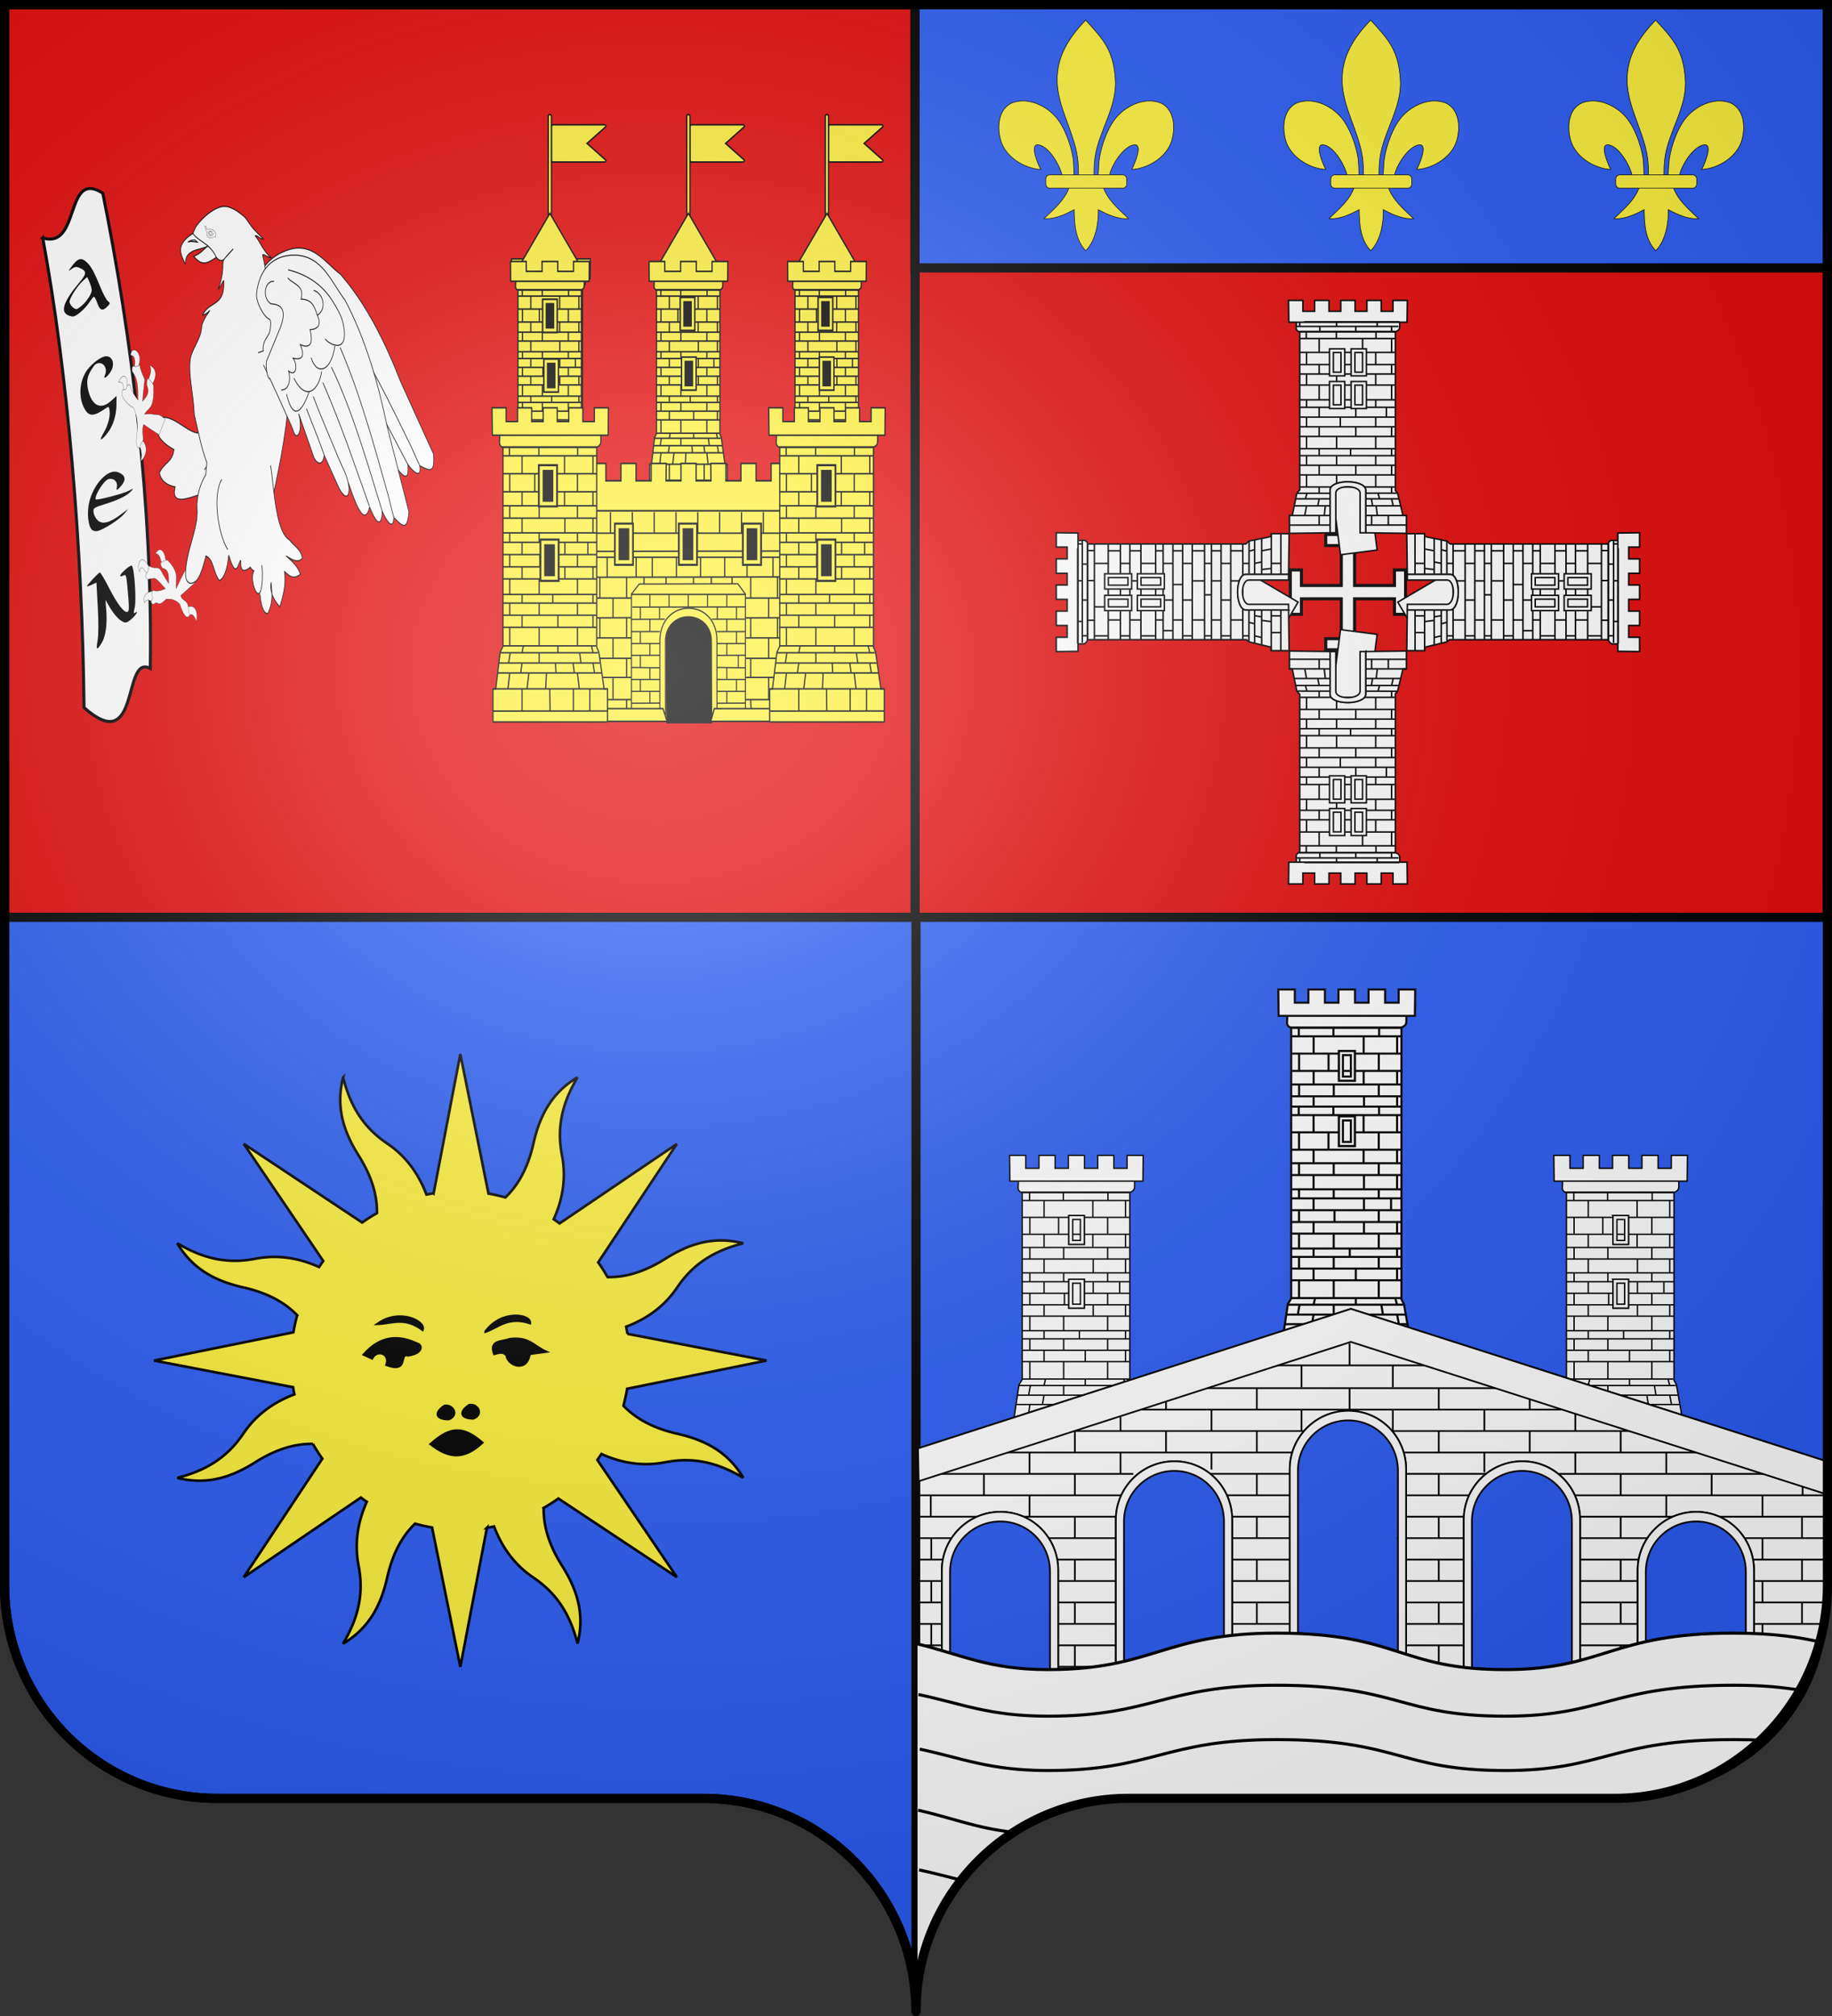 <svg xmlns="http://www.w3.org/2000/svg" width="600" height="660"><rect width="100%" height="100%" fill="#333333" stroke="none"/><path fill="#2B5DF2" d="M300 658.499c0-38.504 31.203-69.753 69.65-69.753h159.2c38.446 0 69.649-31.25 69.649-69.754V1.5H300v656.999z"/><path fill="#E20909" d="M300 658.499V1.5H1.5v517.493c0 38.504 31.203 69.754 69.65 69.754h159.2c38.447-.001 69.65 31.248 69.65 69.752z"/><path fill="#2B5DF2" d="M1.5 1.5h298.8v298.8H1.5z"/><path fill="#E20909" stroke="#000" stroke-width="3" d="M1.5 1.5h298.8v298.8H1.5z"/><path fill="#2B5DF2" d="M300 300.312V658.5c0-38.504 31.21-69.75 69.656-69.75h159.188c38.447 0 69.656-31.246 69.656-69.75V300.312H300z"/><path fill="#E20909" stroke="#000" stroke-width="3" d="M299.7 1.5h298.8v298.8H299.7z"/><path fill="#2B5DF2" stroke="#000" stroke-width="3" stroke-linecap="round" stroke-linejoin="round" d="M1.5 300.312V519c0 38.504 31.21 69.75 69.656 69.75h159.188c38.447 0 69.656 31.246 69.656 69.75V300.312H1.5z"/><path fill="#2B5DF2" stroke="#000" stroke-width="3" d="M299.687 1.5v86.215H598.5V1.5H299.687z"/><g><g stroke="#000"><path fill="#FCEF3C" d="M112.374 352.732c-2.51 9.818.257 17.898 5.055 25.514 3.71 5.888 6.147 12.164 6.03 18.906a54.754 54.754 0 0 0-4.85 3.081L79.838 374.48l26.029 38.344a56.857 56.857 0 0 0-1.362 1.982c-7.383-3.326-14.314-3.985-20.917-2.708-9.336 1.806-17.263-.15-25.54-5.082 5.167 8.716 12.876 12.472 21.653 14.465 6.8 1.543 12.947 4.251 17.638 9.12a55.23 55.23 0 0 0-1.252 5.573l-45.637 9.254 45.534 8.708c.125.783.276 1.564.437 2.347-7.575 2.866-12.96 7.288-16.728 12.863-5.324 7.879-12.274 12.102-21.614 14.467 9.816 2.511 17.885-.289 25.5-5.087 5.888-3.71 12.163-6.147 18.905-6.031a55.15 55.15 0 0 0 3.082 4.85l-25.74 38.805 38.365-26.077c.64.465 1.289.94 1.948 1.376-3.326 7.383-3.972 14.346-2.694 20.95 1.806 9.336-.163 17.23-5.096 25.507 8.716-5.167 12.473-12.877 14.465-21.653 1.543-6.8 4.252-12.948 9.12-17.638 1.838.512 3.686.93 5.574 1.251l9.253 45.638 8.708-45.534a53.58 53.58 0 0 0 2.347-.437c2.864 7.577 7.29 12.96 12.863 16.728 7.879 5.324 12.103 12.273 14.468 21.614 2.51-9.818-.29-17.885-5.088-25.5-3.716-5.9-6.126-12.156-6-18.92a54.792 54.792 0 0 0 4.818-3.068l38.804 25.74-26.043-38.377c.459-.633.914-1.284 1.343-1.935 7.385 3.336 14.343 3.972 20.95 2.694 9.336-1.806 17.23.163 25.506 5.096-5.166-8.717-12.861-12.44-21.639-14.432-6.793-1.542-12.932-4.303-17.62-9.167a55.37 55.37 0 0 0 1.22-5.56l45.652-9.222-45.548-8.74a54.88 54.88 0 0 0-.437-2.347c7.582-2.863 12.96-7.288 16.727-12.863 5.325-7.879 12.288-12.071 21.629-14.435-9.818-2.51-17.898.257-25.514 5.055-5.9 3.716-12.156 6.127-18.92 6a54.741 54.741 0 0 0-3.067-4.82l25.753-38.771-38.39 26.01a55.346 55.346 0 0 0-1.936-1.343c3.331-7.381 3.985-14.314 2.708-20.918-1.806-9.336.15-17.262 5.082-25.54-8.716 5.17-12.438 12.866-14.43 21.643-1.546 6.808-4.302 12.975-9.185 17.665-1.827-.507-3.667-.947-5.542-1.265l-9.221-45.652-8.74 45.548a53.58 53.58 0 0 0-2.348.437c-2.865-7.576-7.288-12.96-12.863-16.728-7.879-5.324-12.07-12.287-14.434-21.628z" stroke-width=".855"/><path d="M141.084 472.787c6.067 4.684 10.801 5.037 16.832-.487-6.237-5.35-10.33-5.354-16.832.487zM126.626 446.823c1.302-3.928-3.305-5.18-4.798-2.159l-2.639-1.2c5.404-6.105 11.231-6.433 17.273-3.599 2.02.467 1.934 3.209-2.878 3.84-3.131-1.014.41 5.886-6.958 3.118zM123.747 433.389c4.602-.117 8.613-2.495 14.635 1.918 1.07-2.54-7.354-7.058-14.635-1.918zM159.054 435.924c4.328-1.567 7.38-5.093 14.49-2.811.212-2.75-9.21-4.368-14.49 2.81zM165.97 443.704c-1.359-1.524-2.718-.774-4.078-.48-1.712-4.506 2.643-3.812 5.039-4.799 6.317-.77 7.596 2.158 11.756 4.08l-5.279.72c-.872 6.186-7.167 3.73-7.438.48zM153.736 460.017c2.966-.376 4.48 3.254 1.2 4.319-4.803-.12-3.956-2.6-1.2-4.319zM145.652 460.271c2.967-.376 4.479 3.254 1.2 4.319-4.803-.12-3.955-2.601-1.2-4.319z" stroke-width=".855"/></g><g fill="#FCEF3C" stroke="#000"><path d="M-48.097-730.048c29.461 31.845 46.788 49.408 49.811 98.822 2.803 45.727-27.629 83.958-34.187 128.187-1.241 8.391-2.308 25.514-1.187 32.458.831 5.145 3.394 20.856 6.188 1.414.576-3.998.986-24.06 2.748-34.246 3.214-18.562 13.501-51.201 31.348-69.283 17.837-18.075 46.102-29.798 71.308-20.344 22.843 10.539 25.001 40.3 18.503 62.064-8.14 27.257-39.243 46.12-67.128 47.969 5.527-10.927 18.753-42.113 4.411-40.876-16.605 1.434-36.465 29.682-41.636 49.06-1.948 7.298-1.156 18.628-11.584 18.159 6.873 23.229 26.277 38.6 43.283 54.815-17.727 1.471-35.258-6.868-50.722-14.814.656 15.926-2.438 49.566-21.156 67.938-17.371-18.915-18.953-41.987-19.279-67.938-15.464 7.946-32.996 16.285-50.722 14.814 17.001-16.216 36.41-31.586 43.283-54.815-10.423.47-11.054-10.154-13.001-17.452-5.171-19.378-23.614-48.333-40.219-49.767-14.343-1.236-1.116 29.949 4.41 40.876-27.884-1.849-58.988-20.713-67.127-47.969-6.498-21.763-4.34-51.524 18.498-62.064 25.211-9.454 53.476 2.27 71.312 20.344 17.847 18.082 28.135 50.721 31.344 69.283 1.767 10.186 1.472 28.834 2.048 32.832 2.793 19.442 6.062 5.145 6.894 0 1.121-6.945.055-24.068-1.187-32.458-6.563-44.229-34.112-84.012-34.187-128.187-.071-39.885 19.979-70.235 47.933-98.822z" transform="matrix(.195 0 0 .198 458.293 151.138)"/><path stroke-linejoin="round" d="M13.829-474.153h-121.975a7.01 7.01 0 0 0-7.014 7.011v7.976a7.012 7.012 0 0 0 7.014 7.011H13.829a7.012 7.012 0 0 0 7.014-7.011v-7.976a7.01 7.01 0 0 0-7.014-7.011z" transform="matrix(.195 0 0 .198 458.293 151.138)"/></g><g fill="#FCEF3C" stroke="#000"><path d="M-48.098-730.048c29.466 31.845 46.788 49.408 49.816 98.822 2.798 45.727-27.629 83.958-34.187 128.187-1.247 8.391-2.313 25.514-1.192 32.458.836 5.145 3.395 20.856 6.188 1.414.576-3.998.986-24.06 2.753-34.246 3.208-18.562 13.497-51.201 31.343-69.283 17.837-18.075 46.102-29.798 71.312-20.344 22.838 10.539 24.996 40.3 18.498 62.064-8.14 27.257-39.238 46.12-67.123 47.969 5.521-10.927 18.748-42.113 4.405-40.876-16.605 1.434-36.465 29.682-41.636 49.06-1.947 7.298-1.156 18.628-11.584 18.159 6.874 23.229 26.282 38.6 43.283 54.815-17.722 1.471-35.258-6.868-50.723-14.814.656 15.926-2.438 49.566-21.156 67.938-17.372-18.915-18.953-41.987-19.279-67.938-15.464 7.946-32.995 16.285-50.717 14.814 17.001-16.216 36.405-31.586 43.278-54.815-10.423.47-11.054-10.154-13.001-17.452-5.167-19.378-23.614-48.333-40.215-49.767-14.348-1.236-1.121 29.949 4.406 40.876-27.884-1.849-58.988-20.713-67.127-47.969-6.498-21.763-4.34-51.524 18.503-62.064 25.206-9.454 53.471 2.27 71.313 20.344 17.842 18.082 28.129 50.721 31.343 69.283 1.762 10.186 1.467 28.834 2.042 32.832 2.793 19.442 6.062 5.145 6.894 0 1.126-6.945.055-24.068-1.187-32.458-6.558-44.229-34.112-84.012-34.187-128.187-.067-39.885 19.988-70.235 47.937-98.822z" transform="matrix(.195 0 0 .198 551.631 151.138)"/><path stroke-linejoin="round" d="M13.829-474.153h-121.975a7.01 7.01 0 0 0-7.014 7.011v7.976a7.012 7.012 0 0 0 7.014 7.011H13.829a7.012 7.012 0 0 0 7.013-7.011v-7.976a7.01 7.01 0 0 0-7.013-7.011z" transform="matrix(.195 0 0 .198 551.631 151.138)"/></g><g><g fill="#FCEF3C" stroke="#000"><path d="M-48.096-730.048c29.461 31.845 46.782 49.408 49.811 98.822 2.803 45.727-27.629 83.958-34.187 128.187-1.247 8.391-2.313 25.514-1.187 32.458.831 5.145 3.389 20.856 6.188 1.414.576-3.998.986-24.06 2.748-34.246 3.214-18.562 13.497-51.201 31.344-69.283 17.837-18.075 46.107-29.798 71.313-20.344 22.838 10.539 25.001 40.3 18.503 62.064-8.14 27.257-39.243 46.12-67.127 47.969 5.527-10.927 18.748-42.113 4.405-40.876-16.6 1.434-36.46 29.682-41.631 49.06-1.947 7.298-1.161 18.628-11.584 18.159 6.874 23.229 26.277 38.6 43.278 54.815-17.722 1.471-35.253-6.868-50.717-14.814.651 15.926-2.438 49.566-21.156 67.938-17.376-18.915-18.958-41.987-19.284-67.938-15.464 7.946-32.995 16.285-50.717 14.814 17.001-16.216 36.405-31.586 43.283-54.815-10.428.47-11.053-10.154-13.001-17.452-5.171-19.378-23.619-48.333-40.219-49.767-14.343-1.236-1.121 29.949 4.406 40.876-27.884-1.849-58.988-20.713-67.123-47.969-6.498-21.763-4.34-51.524 18.498-62.064 25.206-9.454 53.476 2.27 71.312 20.344 17.847 18.082 28.13 50.721 31.344 69.283 1.762 10.186 1.467 28.834 2.042 32.832 2.798 19.442 6.062 5.145 6.893 0 1.126-6.945.06-24.068-1.186-32.458-6.558-44.229-34.107-84.012-34.187-128.187-.071-39.885 19.984-70.235 47.938-98.822z" transform="matrix(.195 0 0 .198 364.955 151.138)"/><path stroke-linejoin="round" d="M13.831-474.153h-121.98a7.01 7.01 0 0 0-7.009 7.011v7.976a7.01 7.01 0 0 0 7.009 7.011h121.98c3.87 0 7.009-3.14 7.009-7.011v-7.976a7.01 7.01 0 0 0-7.009-7.011z" transform="matrix(.195 0 0 .198 364.955 151.138)"/></g></g><path fill="#FFF" stroke="#000" stroke-linecap="round" stroke-linejoin="round" d="M952.701 756.822h2z"/><g stroke="#000"><g fill="#FFF"><path d="M334.778 385.872v65.723l-1.067 1.813-1.681 11.338h-1.04v10.114h43.083V464.746h-1.27l-1.984-11.338-.8-1.547v-65.99h-35.241z" stroke-width=".447"/><path d="M333.48 386.59h38.102c-.058 2.2.424 3.098-1.67 3.84h-35.283c-1.868-.715-.9-2.09-1.148-3.84z" stroke-width=".447"/><path d="M330.649 378.262l.105 8.426h43.557l.104-8.426h-5.287v4.214h-4.333v-4.214h-5.287v4.214h-4.333v-4.214h-5.286v4.214h-4.333v-4.214h-5.288v4.214h-4.332v-4.214h-5.287zM333.245 456.746H371.2m-38.423 3.056H371.9m-40.993 4.89h43.154m-43.095 6.836l43.095-.027m-36.772-11.7l-.657 4.891m7.874-4.89l-.7 4.89m-1.87 0v6.81m0-14.756l-.526 3.056m19.841 4.89v6.81m-.135-14.756l.486 3.056m1.159 0l.696 4.89m3.949 0v6.81m1.21-14.756l.585 3.056m-34.524-8.33h35.121m-35.27-61.168h35.504m-35.212 2.716h35.211m-35.4 5.519h35.4m-35.354 5.537h35.355m-35.355 4.32h35.237m-35.237 3.786h35.237m-35.237 4.543h35.237m-35.237 2.896h35.237m-35.136 3.786h35.136m-35.237 3.769h35.237m-35.439 3.712h35.44m-35.238 4.758h35.237m-35.338 2.677h35.338m-35.338 3.722h35.456m-35.456 3.739h35.397m-32.784-55.565v2.77m.1 5.55v5.537m0 4.32v3.786m0 4.543v2.896m0 3.786v3.769m0 3.712v4.758m0 2.677v3.722m0 3.739v5.689m.176 2.123l-.584 3.15m11.379-66.527v2.77m-1.564 5.55v5.537m1.665 4.32v3.786m0 4.543v2.896m.256 3.786v3.769m-.256 3.712v4.758m0 2.677v3.722m0 3.739v5.689m0 2.123v3.15m-6.42-63.724l-.005 5.517m0 5.537v4.32m0 3.786v4.543m0 2.896v3.786m0 3.769v3.712m0 4.758v2.677m0 3.722v3.739m.484 5.688l-.484 2.123m15.986-60.573v5.517m0 5.537v4.32m.109 3.786v4.543m0 2.896v3.786m0 3.769v3.712m-4.53 4.758v2.677m1.924 3.722v3.739m0 5.688v2.123m7.438-63.376v2.77m-.102 5.55v5.537m0 4.32v3.786m0 4.543v2.896m0 3.786v3.769m0 3.712v4.758m0 2.677v3.722m0 3.739v5.689m.822 2.123l.526 3.15m4.508-63.724v5.517m0 5.537v4.32m0 3.786v4.543m-1.925 2.896v3.786m1.925 3.769v3.712m0 4.758v2.677m0 3.722v3.739m-.583 5.688l.583 2.123m-34.833 0h36.758m-18.08 17.922l-.099-6.825m-1.55 0l.29-4.89m3.588 0l-.194-3.056M350.041 397.94v9.443h5.08v-9.444h-5.08z" stroke-width=".447"/><path d="M350.041 397.94v9.443h5.08v-9.444h-5.08zm1.275 1.29h2.531v6.863h-2.531v-6.863zM350.041 418.81v9.443h5.08v-9.444h-5.08z" stroke-width=".447"/><path d="M350.041 418.81v9.443h5.08v-9.444h-5.08zm1.275 1.29h2.531v6.863h-2.531V420.1z" stroke-width=".447"/><g><path d="M513.02 385.872v65.723l-1.065 1.813-1.682 11.338h-1.041v10.114h43.084V464.746h-1.269l-1.986-11.338-.8-1.547v-65.99H513.02z" stroke-width=".447"/><path d="M511.723 386.59h38.102c-.06 2.2.423 3.098-1.672 3.84H512.87c-1.868-.715-.899-2.09-1.148-3.84z" stroke-width=".447"/><path d="M508.89 378.262l.106 8.426h43.558l.102-8.426h-5.287v4.214h-4.332v-4.214h-5.287v4.214h-4.332v-4.214h-5.289v4.214h-4.332v-4.214h-5.287v4.214h-4.332v-4.214h-5.287zM511.488 456.746h37.955m-38.423 3.056h39.124m-40.992 4.89h43.152m-43.094 6.836l43.094-.027m-36.77-11.7l-.658 4.891m7.874-4.89l-.701 4.89m-1.87 0v6.81m0-14.756l-.526 3.056m19.842 4.89v6.81m-.137-14.756l.488 3.056m1.159 0l.696 4.89m3.947 0v6.81m1.211-14.756l.584 3.056m-34.523-8.33h35.121m-35.27-61.168h35.505m-35.212 2.716h35.211m-35.4 5.519h35.4m-35.355 5.537h35.356m-35.356 4.32h35.238m-35.238 3.786h35.238m-35.238 4.543h35.238m-35.238 2.896h35.238m-35.136 3.786h35.136m-35.238 3.769h35.238m-35.44 3.712h35.44m-35.238 4.758h35.238m-35.338 2.677h35.339m-35.34 3.722h35.457m-35.456 3.739h35.397m-32.784-55.565v2.77m.1 5.55v5.537m0 4.32v3.786m0 4.543v2.896m0 3.786v3.769m0 3.712v4.758m0 2.677v3.722m0 3.739v5.689m.176 2.123l-.584 3.15m11.379-66.527v2.77m-1.564 5.55v5.537m1.665 4.32v3.786m0 4.543v2.896m.256 3.786v3.769m-.256 3.712v4.758m0 2.677v3.722m0 3.739v5.689m0 2.123v3.15m-6.42-63.724l-.006 5.517m0 5.537v4.32m0 3.786v4.543m0 2.896v3.786m0 3.769v3.712m0 4.758v2.677m0 3.722v3.739m.485 5.688l-.485 2.123m15.987-60.573v5.517m0 5.537v4.32m.107 3.786v4.543m0 2.896v3.786m0 3.769v3.712m-4.528 4.758v2.677m1.923 3.722v3.739m0 5.688v2.123m7.437-63.376v2.77m-.1 5.55v5.537m0 4.32v3.786m0 4.543v2.896m0 3.786v3.769m0 3.712v4.758m0 2.677v3.722m0 3.739v5.689m.822 2.123l.526 3.15m4.506-63.724v5.517m0 5.537v4.32m0 3.786v4.543m-1.922 2.896v3.786m1.922 3.769v3.712m0 4.758v2.677m0 3.722v3.739m-.58 5.688l.58 2.123m-34.832 0h36.758m-18.08 17.922l-.097-6.825m-1.552 0l.29-4.89m3.589 0l-.195-3.056M528.285 397.94v9.443h5.079v-9.444h-5.08z" stroke-width=".447"/><path d="M528.285 397.94v9.443h5.079v-9.444h-5.08zm1.273 1.29h2.532v6.863h-2.532v-6.863zM528.285 418.81v9.443h5.079v-9.444h-5.08z" stroke-width=".447"/><path d="M528.285 418.81v9.443h5.079v-9.444h-5.08zm1.273 1.29h2.532v6.863h-2.532V420.1z" stroke-width=".447"/></g></g><g fill="#FFF"><path d="M422.878 335.845v89.244l-1.092 1.859-1.724 11.619h-1.067v10.366h44.154v-10.366h-1.302l-2.035-11.62-.82-1.584v-89.518h-36.114z" stroke-width=".684"/><path d="M421.55 332.475h39.046c-.06 2.255.435 3.175-1.713 3.935h-36.156c-1.915-.734-.923-2.14-1.178-3.935z" stroke-width=".684"/><path d="M418.647 323.941l.108 8.635h44.637l.106-8.635h-5.419v4.318h-4.44v-4.318h-5.418v4.318h-4.44v-4.318h-5.419v4.318h-4.439v-4.318h-5.419v4.318h-4.44v-4.318h-5.417zM421.307 430.367h38.899m-39.378 3.133h40.095m-42.01 5.01h44.224m-44.163 7.007l44.163-.027m-37.683-11.99l-.674 5.01m8.07-5.01l-.72 5.01m-1.915 0v6.98m0-15.123l-.54 3.133m20.335 5.01v6.98m-.14-15.123l.499 3.133m1.189 0l.713 5.01m4.046 0v6.98m1.24-15.123l.6 3.133m-35.38-8.536h35.992m-36.145-62.688h36.384m-36.085 2.785h36.085m-36.277 5.656h36.277m-36.231 5.674h36.23m-36.23 4.428h36.111m-36.111 3.88h36.111m-36.111 4.655h36.111m-36.111 2.968h36.111m-36.009 3.88h36.01m-36.112 3.863h36.111m-36.319 3.804h36.318m-36.11 4.876h36.111m-36.215 2.743h36.215m-36.215 3.815h36.335m-36.335 3.832h36.275m-33.597-56.945v2.839m.103 5.688v5.674m0 4.428v3.88m0 4.655v2.968m0 3.88v3.863m0 3.804v4.876m0 2.743v3.815m0 3.832v5.829m.179 2.176l-.598 3.227m11.662-68.177v2.839m-1.603 5.688v5.674m1.706 4.428v3.88m0 4.655v2.968m.263 3.88v3.863m-.263 3.804v4.876m0 2.743v3.815m0 3.832v5.829m0 2.176v3.227m-6.58-65.304l-.005 5.654m0 5.674v4.428m0 3.88v4.655m0 2.968v3.879m0 3.864v3.804m0 4.876v2.743m0 3.815v3.832m.497 5.829l-.497 2.175m16.383-62.076v5.654m0 5.674v4.428m.111 3.88v4.655m0 2.968v3.879m0 3.864v3.804m-4.642 4.876v2.743m1.972 3.815v3.832m0 5.829v2.175m7.622-64.949v2.839m-.103 5.688v5.674m0 4.428v3.88m0 4.655v2.968m0 3.88v3.863m0 3.804v4.876m0 2.743v3.815m0 3.832v5.829m.843 2.176l.537 3.227m4.62-65.304v5.654m0 5.674v4.428m0 3.88v4.655m-1.972 2.968v3.879m1.972 3.864v3.804m0 4.876v2.743m0 3.815v3.832m-.597 5.829l.597 2.175m-35.697 0h37.67m-18.53 18.367l-.099-6.995m-1.59 0l.298-5.011m3.677 0l-.199-3.133m-20.442-93.88h36.384m-36.085 2.784h36.085m-36.278 5.656h36.277m-36.231 5.674h36.231m-36.231 4.429h36.112m-36.112 3.88h36.112m-33.538-22.51v2.84m.104 5.687v5.674m0 4.429v3.88m11.242-22.51v2.84m-1.602 5.687v5.674m1.705 4.429v3.88m-6.579-19.637l-.006 5.654m0 5.674v4.428m0 3.88v3.313m16.383-22.949v5.654m0 5.674v4.428m.111 3.88v3.313m4.952-25.822v2.84m-.103 5.687v5.674m0 4.429v3.88m6-19.637v5.654m0 5.674v4.428m0 3.88v3.313M438.52 344.107v9.678h5.206v-9.678h-5.206z" stroke-width=".684"/><path d="M438.52 344.107v9.678h5.206v-9.678h-5.206zm1.306 1.322h2.595v7.033h-2.595v-7.033zM438.52 365.494v9.679h5.206v-9.679h-5.206z" stroke-width=".684"/><path d="M438.52 365.494v9.679h5.206v-9.679h-5.206zm1.306 1.323h2.595v7.033h-2.595v-7.033z" stroke-width=".684"/></g><path fill="#FFF" d="M442.42 428.5l-141.313 45.531-.008 85.514h7.37V514.12c0-10.58 8.598-19.176 19.176-19.176 10.579 0 18.928 8.597 18.928 19.176v45.424h18.875v-61.978c0-10.578 8.598-19.176 19.176-19.176 10.579 0 18.928 8.598 18.928 19.176v61.978h18.857v-78.513c0-10.58 8.598-19.176 19.177-19.176 10.578 0 18.927 8.597 18.927 19.176v78.513h18.875v-61.978c0-10.578 8.598-19.176 19.177-19.176 10.578 0 18.927 8.598 18.927 19.176v61.978h18.858V514.12c0-10.58 8.596-19.176 19.176-19.176s18.928 8.597 18.928 19.176v45.424h10.197c4.606-6.706 7.678-11.56 9.49-16.597 2.257-6.263 2.799-12.806 4.638-23.542l-.241-40.897-156.118-50.008z" stroke-width=".567"/><path fill="none" d="M344.135 517.594h24.014m-24.651-7.016h24.657m-28.237-7.017h28.237m199.622 0h30.648m-27.158 7.017h27.158m-83.647-7.017h28.581m-28.469-7.017h83.534M457.951 482.51h32.633m-91.934 7.017h26.331m-24.305 14.034h24.615m-24.615-7.017h24.306m32.857 0h24.081m-24.475 7.017h24.475m-23.998 7.017h23.998m-23.998 14.033h23.875m-23.875-7.017h24.194M458.08 531.63h23.876m-23.717 7.016h23.876m-24.353 7.017h24.194m-24.194 7.018h24.353m-81.328-42.102h24.026m-23.875 7.016h23.556M400.94 552.68h24.034m-23.716-7.018h23.716m-23.876-7.017h24.035m-24.035-7.016h23.875m-23.875-7.018h23.716m-80.7 28.069h23.876m-24.035-7.018h24.035m-23.876-7.017h23.876m-23.876-7.016h23.876m146.901-21.051h24.306m-24.29 7.016h24.064m-24.224 7.017h24.225m-23.907 7.018h23.876m-24.035 7.016h24.035m-24.194 7.017h24.195m-24.036 7.018h24.035m33.001-35.086h26.484m-26.708 7.017h26.478m-26.625 7.018h25.298m-25.139 7.016h23.684M571.57 552.68H589.1m-17.529-7.018h20.978M343.897 524.61h24.252m22.061-42.101h34.772m-124.603 14.034h67.664m-67.664 7.017h14.952m-14.952 7.017h11.292m-11.292 7.016h10.815m-10.815 7.017h10.815m-10.815 7.018h10.468m-10.468 7.016h10.787m-10.787 7.017h10.627m-10.627 7.018h10.787m160.04-63.332V482.4m-59.585 6.948V482.4m59.585 21.008v-6.947m59.586 6.947v-6.947m29.793 2.07v-2.07m-148.964 6.947v-6.947m-59.586 6.947v-6.947m119.171 21.007v-6.947m59.586 6.947v-6.947m59.379 6.947v-6.947m-178.55 6.947v-6.947m-59.586 6.947v-6.947m119.171 21.009v-6.948m59.586 6.948v-6.948m59.379 6.948v-6.948m-178.55 6.948v-6.948m-59.586 6.948v-6.948m119.171 21.008v-6.947m59.586 6.947v-6.947m-119.17 6.947v-6.947m-59.587 6.947v-6.947m225.192 13.978v-6.948m-272.223 6.948v-6.948m272.223-7.113v-6.948m-272.223 6.948v-6.948m272.223-7.112v-6.948M305.004 524.5v-6.948m210.936-7.114v-6.947m61.287 6.947v-6.947m-210.25 6.947v-6.947m-61.973 6.947v-6.947m210.936-7.113v-6.948m29.793 6.948v-6.703m-178.756 6.703v-6.948m-29.793 6.948v-6.807m252.987 13.911v-6.976m-138.775-28.015H565.68m-108.236 7.017h130.329m-129.852 14.034h24.194m24.926-7.017h91.382m-83.519 7.017h46.353m-.67 0h37.837m-214.678-35.084h118.901m-151.212 7.017h182.41m-214.244 7.016H431.34m-130.96 7.017H425.29m-124.912 7.017h70.794m-70.794 7.017h67.77m73.855-28.247v-6.948m29.202 6.948v-6.948M501 461.295v-6.948m-89.378 6.948v-6.948m59.585 21.01v-6.949M501 475.356v-6.948m29.793 6.948v-6.948m29.793 6.948v-6.948m-148.964 6.948v-6.948m-29.738 6.948v-6.948m-29.848 6.948v-6.948m-29.793 6.948v-6.948m208.55 21.009v-6.948m29.793 6.948v-6.948m29.793 6.948v-6.948m-238.343 6.948v-6.948m-29.793 6.948v-6.948m163.905-.47v-6.56m29.793 6.948v-6.948m29.793 6.948v-6.948m31.494 6.948v-6.948M396.77 481.1v-5.66m-29.793 6.948v-6.948m-29.793 6.948v-6.948m-32.18 6.948v-6.948m121.246-7.113v-6.948m29.917 6.948v-6.948m29.98 6.948v-6.948m29.793 6.948v-6.948m29.793 6.948v-4.322m-148.963 4.322v-6.948m-29.793 6.948v-6.948m-29.793 6.948v-3.664m-32.35 31.9v-7.089m272.393 7.032v-7.09m-176.664-42.421h81.019m-55.332 7.136v-7.32m29.917 7.32v-7.32m-14.163 0v-7.002m-60.121 21.476v-4.613" stroke-width=".567"/><path fill="#FFF" d="M442.42 428.5l-141.76 45.673.193 10.759 141.567-45.62 155.928 49.947.19-10.75L442.42 428.5z" stroke-width=".567"/><path fill="#FFF" d="M425.086 559.69h-2.676v-78.658c0-10.58 8.598-19.176 19.177-19.176 10.578 0 18.928 8.597 18.928 19.176v78.657h-2.676v-78.196c0-9.092-7.178-16.483-16.27-16.483-9.093 0-16.483 7.39-16.483 16.483v78.196zm-116.617 0h2.677v-45.108c0-9.092 7.39-16.483 16.481-16.483 9.093 0 16.27 7.39 16.27 16.483v45.107h2.677V514.12c0-10.58-8.35-19.176-18.928-19.176-10.58 0-19.177 8.596-19.177 19.176v45.568zm227.882 0h2.676v-45.108c0-9.092 7.39-16.483 16.482-16.483 9.092 0 16.27 7.39 16.27 16.483v45.107h2.677V514.12c0-10.58-8.35-19.176-18.93-19.176s-19.175 8.596-19.175 19.176v45.568zm-21.533 0h2.676v-62.123c0-10.578-8.35-19.176-18.927-19.176-10.58 0-19.177 8.598-19.177 19.176v62.122h2.676v-61.66c0-9.093 7.39-16.483 16.482-16.483 9.093 0 16.27 7.39 16.27 16.482v61.661zm-149.37 0h2.676v-61.662c0-9.092 7.39-16.482 16.483-16.482s16.253 7.39 16.253 16.482v61.661h2.693v-62.122c0-10.578-8.35-19.176-18.927-19.176-10.58 0-19.177 8.598-19.177 19.176v62.122z" stroke-width=".567"/></g><path fill="#FFF" stroke="#000" stroke-linecap="round" stroke-linejoin="round" d="M418.062 534.656c-36.831 0-40.254 11.938-74.875 11.938-19.586 0-28.471-5.003-43.188-8.531v108.625c.313.17.625.331.938.5 5.402-33.131 34.117-58.438 68.719-58.438h159.188c33.396 0 61.331-19.569 68.094-51-7.396-1.761-16.334-3.094-29.125-3.094-40.142 0-42.465 11.938-74.875 11.938-34.621 0-34.729-11.938-74.876-11.938z"/><path fill="#FFF" stroke="#000" d="M300.787 554.747c14.266 2.983 23.132 7.097 42.383 7.097 34.628 0 38.055-10.127 74.895-10.127 40.155 0 40.266 10.127 74.894 10.127 32.417 0 34.743-10.127 74.895-10.127 9.789 0 15.529.655 21.847 1.632m-288.477 19.284c14.012 2.975 22.893 7.004 41.946 7.004 34.628 0 38.055-10.126 74.895-10.126 40.155 0 40.266 10.126 74.894 10.126 32.417 0 34.743-10.126 74.895-10.126 3.289 0 6.325.074 9.146.209m-245.282 30.106c-12.034-1.344-19.876-4.661-31.028-7.215m.335 19.567c5.131 1.082 9.568 2.308 14.057 3.43"/><path fill="#FFF" stroke="#000" stroke-linecap="round" stroke-linejoin="round" d="M1874.676 974.667h2z"/><g><path fill="#FCEF3C" stroke="#000" d="M846.679 1058.025l-109.862-.272h-36.678l-109.862.272" transform="matrix(.405 0 0 .495 -65.46 -361.856)"/><path fill="#FCEF3C" stroke="#000" d="M603.462 906.952v13.951h7.398v-13.951h-7.398z" transform="matrix(.405 0 0 .495 -65.46 -349.259)"/><path fill="#FCEF3C" stroke="#000" d="M603.462 906.952v13.951h7.398v-13.951h-7.398zm1.854 1.907h3.688v10.138h-3.688v-10.138zM603.462 937.782v13.952h7.398v-13.952h-7.398z" transform="matrix(.405 0 0 .495 -65.46 -349.259)"/><path fill="#FCEF3C" stroke="#000" d="M603.462 937.782v13.952h7.398v-13.952h-7.398zm1.854 1.907h3.688v10.138h-3.688v-10.138z" transform="matrix(.405 0 0 .495 -65.46 -349.259)"/><path fill="#FCEF3C" stroke="#000" d="M581.309 888.622v101.992l-1.552 2.815-2.449 17.596h-1.516v15.696h62.739v-15.696h-1.849l-2.89-17.596-1.164-2.401V888.622h-51.319z" transform="matrix(.405 0 0 .495 -65.46 -349.259)"/><path fill="#FCEF3C" stroke="#000" d="M579.419 889.735h55.483c-.087 3.413.617 4.807-2.435 5.957h-51.375c-2.722-1.109-1.312-3.24-1.673-5.957z" transform="matrix(.405 0 0 .495 -65.46 -349.259)"/><path fill="#FCEF3C" stroke="#000" d="M575.297 876.811l.082 6.997.07 6.08h63.426l.077-6.67.075-6.407H626.28l-.041 6.54h-12.716l.012-6.54h-12.747l.022 6.54h-12.716l-.051-6.54h-12.746zM579.076 998.609h55.269m-55.948 4.742h56.971m-59.693 7.589h62.838m-62.754 10.608l62.754-.039m-53.545-18.158l-.957 7.588m11.465-7.588l-1.02 7.588m-2.724.001v10.569m0-22.9l-.764 4.743m28.892 7.588v10.569m-.198-22.9l.709 4.743m1.687-.001l1.015 7.588m5.747.001v10.569m1.765-22.9l.851 4.743m-50.272-12.928h51.142m-51.359-94.926h51.698m-51.274 4.216h51.274m-51.546 8.564h51.547m-51.482 8.593h51.481m-51.481 6.706h51.31m-51.31 5.875h51.31m-51.31 7.05h51.31m-51.31 4.493h51.31m-51.165 5.875h51.166m-51.311 5.849h51.31m-51.604 5.762h51.604m-51.31 7.383h51.31m-51.457 4.155h51.457m-51.457 5.776h51.629m-51.629 5.802h51.542m-47.738-86.231v4.3m.147 8.612v8.593m0 6.706v5.875m0 7.05v4.493m0 5.875v5.849m0 5.762v7.383m0 4.155v5.776m0 5.802v8.827m.256 3.296l-.851 4.889m16.57-103.243v4.3m-2.278 8.612v8.593m2.425 6.706v5.875m0 7.05v4.493m.374 5.875v5.849m-.374 5.762v7.383m0 4.155v5.776m0 5.802v8.827m0 3.296v4.889m-9.35-98.891l-.007 8.56m-.001 8.593v6.706m0 5.875v7.051m0 4.492v5.875m0 5.849v5.762m0 7.383v4.155m0 5.776v5.803m.707 8.826l-.706 3.295m23.279-94.001v8.56m0 8.593v6.706m.157 5.875v7.051m0 4.492v5.875m0 5.849v5.762m-6.594 7.383v4.155m2.802 5.776v5.803m0 8.826v3.295m10.828-98.353v4.3m-.147 8.612v8.593m0 6.706v5.875m0 7.05v4.493m0 5.875v5.849m0 5.762v7.383m0 4.155v5.776m0 5.802v8.827m1.198 3.296l.764 4.889m6.565-98.891v8.56m0 8.593v6.706m0 5.875v7.051m-2.802 4.492v5.875m2.802 5.849v5.762m0 7.383v4.155m0 5.776v5.803m-.849 8.826l.849 3.295m-50.723.001h53.526m-26.329 27.813l-.14-10.593m-2.261 0l.424-7.588m5.224-.001l-.282-4.743M603.535 907.347v14.657h7.396v-14.657h-7.396z" transform="matrix(.405 0 0 .495 -65.46 -349.259)"/><path fill="#FCEF3C" stroke="#000" d="M603.535 907.347v14.657h7.396v-14.657h-7.396zm1.856 2.004h3.686v10.65h-3.686v-10.65zM603.535 939.735v14.657h7.396v-14.657h-7.396z" transform="matrix(.405 0 0 .495 -65.46 -349.259)"/><path fill="#FCEF3C" stroke="#000" d="M603.535 939.735v14.657h7.396v-14.657h-7.396zm1.856 2.003h3.686v10.65h-3.686v-10.65z" transform="matrix(.405 0 0 .495 -65.46 -349.259)"/><g fill="#FCEF3C" stroke="#000"><path d="M603.463 906.952v13.951h7.398v-13.951h-7.398z" transform="matrix(.405 0 0 .495 -65.803 -348.419)"/><path d="M603.463 906.952v13.951h7.398v-13.951h-7.398zm1.853 1.907h3.688v10.138h-3.688v-10.138zM603.463 937.782v13.952h7.398v-13.952h-7.398z" transform="matrix(.405 0 0 .495 -65.803 -348.419)"/><path d="M603.463 937.782v13.952h7.398v-13.952h-7.398zm1.853 1.907h3.688v10.138h-3.688v-10.138z" transform="matrix(.405 0 0 .495 -65.803 -348.419)"/><path d="M581.309 888.621v101.992l-1.552 2.815-2.449 17.596h-1.516v15.696h62.739v-15.696h-1.849l-2.89-17.596-1.164-2.401V888.621h-51.319z" transform="matrix(.405 0 0 .495 -65.803 -348.419)"/><path d="M579.419 889.735h55.483c-.087 3.413.617 4.807-2.435 5.957h-51.375c-2.722-1.109-1.312-3.24-1.673-5.957z" transform="matrix(.405 0 0 .495 -65.803 -348.419)"/><path d="M627.402 781.34h41.687c.658 0 1.188.53 1.188 1.188l-15.274 11.116 15.274 11.115c0 .658-.53 1.189-1.188 1.189h-41.687a1.186 1.186 0 0 1-1.188-1.189v-22.23c0-.659.53-1.189 1.188-1.189z" transform="matrix(.405 0 0 .495 -73.022 -345.9)"/><path d="M624.857 774.552h.169c.656 0 1.188.532 1.188 1.188v68.899a1.19 1.19 0 0 1-1.188 1.189h-.169a1.189 1.189 0 0 1-1.188-1.189V775.74a1.187 1.187 0 0 1 1.188-1.188z" transform="matrix(.405 0 0 .495 -73.022 -345.9)"/><path d="M607.16 844.979l29.275 41.237c0 .658-.53 1.189-1.188 1.189h-56.173a1.186 1.186 0 0 1-1.188-1.189l29.274-41.237z" transform="matrix(.405 0 0 .495 -65.803 -348.419)"/><path d="M575.297 876.811l.082 6.997.07 6.08h63.426l.077-6.67.075-6.407H626.28l-.041 6.54h-12.716l.012-6.54h-12.747l.022 6.54h-12.716l-.051-6.54h-12.746zM579.077 998.608h55.269m-55.949 4.743h56.97m-59.692 7.589h62.838m-62.753 10.608l62.754-.039m-53.546-18.158l-.957 7.588m11.465-7.588l-1.02 7.588m-2.724.001v10.569m0-22.901l-.764 4.743m28.892 7.589v10.569m-.198-22.901l.709 4.743m1.687 0l1.015 7.588m5.747.001v10.569m1.765-22.901l.851 4.743m-50.272-12.927h51.142m-51.359-94.927h51.698m-51.274 4.217h51.274m-51.546 8.564h51.547m-51.482 8.593h51.481m-51.481 6.706h51.31m-51.31 5.874h51.31m-51.31 7.051h51.31m-51.31 4.493h51.31m-51.165 5.875h51.166m-51.311 5.849h51.31m-51.604 5.762h51.604m-51.31 7.383h51.31m-51.457 4.155h51.457m-51.457 5.776h51.629m-51.629 5.802h51.544m-47.74-86.231v4.3m.147 8.612v8.593m0 6.706v5.875m0 7.05v4.493m0 5.875v5.849m0 5.762v7.383m0 4.155v5.776m0 5.802v8.827m.256 3.295l-.851 4.889m16.57-103.242v4.3m-2.278 8.612v8.593m2.425 6.706v5.875m0 7.05v4.493m.374 5.875v5.849m-.374 5.762v7.383m0 4.155v5.776m0 5.802v8.827m0 3.295v4.889m-9.348-98.891l-.01 8.56m0 8.594v6.706m0 5.874v7.051m0 4.493v5.875m0 5.849v5.762m0 7.383v4.155m0 5.776v5.803m.707 8.826l-.706 3.295m23.279-94.002v8.56m0 8.594v6.706m.157 5.874v7.051m0 4.493v5.875m0 5.849v5.762m-6.594 7.383v4.155m2.802 5.776v5.803m0 8.826v3.295m10.828-98.353v4.3m-.147 8.612v8.593m0 6.706v5.875m0 7.05v4.493m0 5.875v5.849m0 5.762v7.383m0 4.155v5.776m0 5.802v8.827m1.198 3.295l.764 4.889m6.565-98.891v8.56m0 8.594v6.706m0 5.874v7.051m-2.802 4.493v5.875m2.802 5.849v5.762m0 7.383v4.155m0 5.776v5.803m-.847 8.826l.846 3.295m-50.722 0h53.526m-26.329 27.813l-.14-10.593m-2.261.001l.424-7.588m5.224-.001l-.282-4.743" transform="matrix(.405 0 0 .495 -65.803 -348.419)"/></g><g fill="#FCEF3C" stroke="#000"><path d="M603.462 906.952v13.951h7.398v-13.951h-7.398z" transform="matrix(.405 0 0 .495 24.945 -348.419)"/><path d="M603.462 906.952v13.951h7.398v-13.951h-7.398zm1.856 1.907h3.686v10.138h-3.686v-10.138zM603.462 937.782v13.952h7.398v-13.952h-7.398z" transform="matrix(.405 0 0 .495 24.945 -348.419)"/><path d="M603.462 937.782v13.952h7.398v-13.952h-7.398zm1.856 1.907h3.686v10.138h-3.686v-10.138z" transform="matrix(.405 0 0 .495 24.945 -348.419)"/><path d="M581.308 888.621v101.992l-1.552 2.815-2.449 17.596h-1.514v15.696h62.737v-15.696h-1.849l-2.89-17.596-1.164-2.401V888.621h-51.319z" transform="matrix(.405 0 0 .495 24.945 -348.419)"/><path d="M579.418 889.735h55.483c-.084 3.413.617 4.807-2.432 5.957h-51.375c-2.722-1.109-1.312-3.24-1.676-5.957z" transform="matrix(.405 0 0 .495 24.945 -348.419)"/><path d="M627.401 781.34h41.687c.658 0 1.188.53 1.188 1.188l-15.274 11.116 15.274 11.115c0 .658-.53 1.189-1.188 1.189h-41.687a1.186 1.186 0 0 1-1.188-1.189v-22.23c0-.659.53-1.189 1.188-1.189z" transform="matrix(.405 0 0 .495 17.726 -345.9)"/><path d="M624.856 774.552h.169c.656 0 1.188.532 1.188 1.188v68.899a1.19 1.19 0 0 1-1.188 1.189h-.169a1.189 1.189 0 0 1-1.188-1.189V775.74a1.187 1.187 0 0 1 1.188-1.188z" transform="matrix(.405 0 0 .495 17.726 -345.9)"/><path d="M607.16 844.979l29.275 41.237c0 .658-.53 1.189-1.188 1.189h-56.17a1.185 1.185 0 0 1-1.188-1.189l29.271-41.237z" transform="matrix(.405 0 0 .495 24.945 -348.419)"/><path d="M575.296 876.811l.082 6.997.07 6.08h63.429l.075-6.67.075-6.407H626.28l-.041 6.54h-12.716l.012-6.54H600.79l.019 6.54h-12.716l-.051-6.54h-12.746zM579.076 998.608h55.271m-55.951 4.743h56.97m-59.692 7.589h62.838m-62.753 10.608l62.754-.039m-53.546-18.158l-.957 7.588m11.465-7.588l-1.02 7.588m-2.724.001v10.569m0-22.901l-.764 4.743m28.894 7.589v10.569m-.2-22.901l.709 4.743m1.687 0l1.015 7.588m5.75.001v10.569m1.762-22.901l.851 4.743m-50.272-12.927h51.142m-51.359-94.927h51.698m-51.273 4.217h51.274m-51.547 8.564h51.547m-51.482 8.593h51.481m-51.481 6.706h51.31m-51.31 5.874h51.31m-51.31 7.051h51.31m-51.31 4.493h51.31m-51.163 5.875h51.163m-51.31 5.849h51.31m-51.604 5.762h51.604m-51.31 7.383h51.31m-51.457 4.155h51.457m-51.457 5.776h51.629m-51.629 5.802h51.544m-47.74-86.231v4.3m.147 8.612v8.593m0 6.706v5.875m0 7.05v4.493m0 5.875v5.849m0 5.762v7.383m0 4.155v5.776m0 5.802v8.827m.256 3.295l-.851 4.889m16.571-103.242v4.3m-2.279 8.612v8.593m2.426 6.706v5.875m0 7.05v4.493m.373 5.875v5.849m-.373 5.762v7.383m0 4.155v5.776m0 5.802v8.827m0 3.295v4.889m-9.349-98.891l-.01 8.56m0 8.594v6.706m0 5.874v7.051m0 4.493v5.875m0 5.849v5.762m0 7.383v4.155m0 5.776v5.803m.707 8.826l-.706 3.295m23.279-94.002v8.56m0 8.594v6.706m.159 5.874v7.051m0 4.493v5.875m0 5.849v5.762m-6.595 7.383v4.155m2.801 5.776v5.803m0 8.826v3.295m10.828-98.353v4.3m-.147 8.612v8.593m0 6.706v5.875m0 7.05v4.493m0 5.875v5.849m0 5.762v7.383m0 4.155v5.776m0 5.802v8.827m1.198 3.295l.767 4.889m6.562-98.891v8.56m0 8.594v6.706m0 5.874v7.051m-2.802 4.493v5.875m2.802 5.849v5.762m0 7.383v4.155m0 5.776v5.803m-.846 8.826l.846 3.295m-50.722 0h53.526m-26.33 27.813l-.14-10.593m-2.258.001l.422-7.588m5.226-.001l-.284-4.743" transform="matrix(.405 0 0 .495 24.945 -348.419)"/></g><g fill="#FCEF3C" stroke="#000"><path d="M603.462 906.952v13.951h7.398v-13.951h-7.398z" transform="matrix(.405 0 0 .495 -20.43 -348.419)"/><path d="M603.462 906.952v13.951h7.398v-13.951h-7.398zm1.856 1.907h3.686v10.138h-3.686v-10.138zM603.462 937.782v13.952h7.398v-13.952h-7.398z" transform="matrix(.405 0 0 .495 -20.43 -348.419)"/><path d="M603.462 937.782v13.952h7.398v-13.952h-7.398zm1.856 1.907h3.686v10.138h-3.686v-10.138z" transform="matrix(.405 0 0 .495 -20.43 -348.419)"/><path d="M581.308 888.621v101.992l-1.552 2.815-2.449 17.596h-1.516v15.696h62.739v-15.696h-1.849l-2.89-17.596-1.164-2.401V888.621h-51.319z" transform="matrix(.405 0 0 .495 -20.43 -348.419)"/><path d="M579.418 889.735h55.483c-.084 3.413.617 4.807-2.432 5.957h-51.378c-2.719-1.109-1.311-3.24-1.673-5.957z" transform="matrix(.405 0 0 .495 -20.43 -348.419)"/><path d="M627.402 781.34h41.687c.658 0 1.188.53 1.188 1.188l-15.274 11.116 15.274 11.115c0 .658-.53 1.189-1.188 1.189h-41.687a1.186 1.186 0 0 1-1.188-1.189v-22.23a1.185 1.185 0 0 1 1.188-1.189z" transform="matrix(.405 0 0 .495 -27.648 -345.9)"/><path d="M624.856 774.552h.169c.656 0 1.188.532 1.188 1.188v68.899a1.19 1.19 0 0 1-1.188 1.189h-.169a1.189 1.189 0 0 1-1.188-1.189V775.74c0-.657.532-1.188 1.188-1.188z" transform="matrix(.405 0 0 .495 -27.648 -345.9)"/><path d="M607.16 844.979l29.275 41.237c0 .658-.53 1.189-1.188 1.189h-56.173a1.186 1.186 0 0 1-1.188-1.189l29.274-41.237z" transform="matrix(.405 0 0 .495 -20.43 -348.419)"/><path d="M575.296 876.811l.082 6.997.07 6.08h63.426l.077-6.67.075-6.407h-12.747l-.041 6.54h-12.716l.012-6.54h-12.745l.019 6.54h-12.716l-.051-6.54h-12.745zM579.076 998.608h55.269m-55.949 4.743h56.971m-59.692 7.589h62.838m-62.754 10.608l62.754-.039m-53.545-18.158l-.957 7.588m11.465-7.588l-1.02 7.588m-2.724.001v10.569m0-22.901l-.764 4.743m28.891 7.589v10.569m-.198-22.901l.709 4.743m1.688 0l1.015 7.588m5.747.001v10.569m1.764-22.901l.851 4.743m-50.271-12.927h51.142m-51.359-94.927h51.698m-51.274 4.217h51.274m-51.546 8.564h51.547m-51.482 8.593h51.482m-51.482 6.706h51.31m-51.31 5.874h51.31m-51.31 7.051h51.31m-51.31 4.493h51.31m-51.166 5.875h51.166m-51.31 5.849h51.31m-51.604 5.762h51.604m-51.31 7.383h51.31m-51.457 4.155h51.457m-51.457 5.776h51.629m-51.629 5.802h51.544m-47.74-86.231v4.3m.147 8.612v8.593m0 6.706v5.875m0 7.05v4.493m0 5.875v5.849m0 5.762v7.383m0 4.155v5.776m0 5.802v8.827m.255 3.295l-.851 4.889m16.571-103.242v4.3m-2.278 8.612v8.593m2.425 6.706v5.875m0 7.05v4.493m.374 5.875v5.849m-.374 5.762v7.383m0 4.155v5.776m0 5.802v8.827m0 3.295v4.889m-9.348-98.891l-.01 8.56m0 8.594v6.706m0 5.874v7.051m0 4.493v5.875m0 5.849v5.762m0 7.383v4.155m0 5.776v5.803m.706 8.826l-.706 3.295m23.279-94.002v8.56m0 8.594v6.706m.157 5.874v7.051m0 4.493v5.875m0 5.849v5.762m-6.593 7.383v4.155m2.801 5.776v5.803m0 8.826v3.295m10.829-98.353v4.3m-.147 8.612v8.593m0 6.706v5.875m0 7.05v4.493m0 5.875v5.849m0 5.762v7.383m0 4.155v5.776m0 5.802v8.827m1.198 3.295l.764 4.889m6.564-98.891v8.56m0 8.594v6.706m0 5.874v7.051m-2.801 4.493v5.875m2.801 5.849v5.762m0 7.383v4.155m0 5.776v5.803m-.846 8.826l.846 3.295m-50.722 0h53.526m-26.329 27.813l-.14-10.593m-2.259.001l.422-7.588m5.224-.001l-.282-4.743" transform="matrix(.405 0 0 .495 -20.43 -348.419)"/></g><path fill="#FCEF3C" stroke="#000" d="M590.898 1068.056h255.158v139.623H590.898z" transform="matrix(.405 0 0 .495 -65.46 -361.856)"/><path fill="#FCEF3C" stroke="#000" d="M-504.877 431.886l-.025-17.991v-10.379h11.599v10.379h11.599v-10.379h11.599v10.379h11.596v-10.379h11.599v10.379h11.598v-10.379h11.599v10.379h11.599v-10.379h11.599l-.112 10.379h11.484v-10.379h11.599v10.379h11.443l-.154-10.379h11.596v10.379h11.599v-10.379h11.599v10.379h11.598v-10.379h11.599v10.379h11.599v-10.379h11.599v10.379h11.596v-10.379h11.599v10.379l-.023 17.991h-242.983z" transform="matrix(.426 0 0 .546 388.81 -68.586)"/><path fill="#FCEF3C" stroke="#000" d="M703.928 1126.535H591.561m253.683 0h-117.93m117.93-14.021l-253.683.409m253.683-13.347H591.561m253.683-4.21l-253.683.408m253.683-12.111H591.311m91.078 110.093v12.602m-14.006-12.602v12.602m-21.693-12.602v12.602m-17.851-12.602v12.602m-17.85-12.602v12.602m-14.373-12.602v12.602m78.587-27.299v14.697m-17.851-14.697v14.697m-17.848-14.697v14.697m-20.008-14.697v14.697m-15.694-14.697v14.697m104.844-94.18v13.491m-19.514-13.491v13.491m-13.044-13.491v13.491m-23.468-13.491v13.491m-22.031-13.491v13.491m-17.356-13.491v13.491m79.821 13.468v8.393m-17.851-8.393v13.477m-17.851-13.477v13.477m-17.848-13.477v13.477m-20.008-13.477v13.477m-15.694-13.477v13.477m71.401 12.919v13.472m-17.851-13.472v13.472m-17.848-13.472v13.472m-20.008-13.472v13.472m-15.694-13.472v13.472m96.438-53.554v13.686m-17.851-13.686v13.686m-14.006-13.686v13.686m-21.693-13.686v13.686m-21.038-13.686v13.686m-29.036-13.686v13.686m85.773 13.454v12.942m-14.006-12.942v12.942m-21.693-12.942v12.942m-17.851-12.942v12.942m-15.693-12.942v12.942m-16.53-12.942v12.942m85.773 13.472v12.656m-14.006-12.656v12.656m-21.693-12.656v12.656m-17.851-12.656v12.656m-17.85-12.656v12.656m-14.373-12.656v12.656m111.663-109.277v13.88m-17.65-13.88v13.88m-17.653-13.88v13.88m-17.651-13.88v13.88m-17.653-13.88v13.88m-17.651-13.88v13.88m-17.653-13.88v13.88m-11.308 56.205l99.521-.37m-99.02 13.434h96.859m-96.859 13.472h97.24m-97.24 12.656h97.112m-97.613 14.697h97.742m-97.742 12.656l99.776-.371m141.627-12.285v12.602m-21.346-12.602v12.602m-20.727-12.602v12.602m-21.693-12.602c0 12.905 3.843 12.602 3.843 12.602m-18.929-12.602v12.602m67.45-27.299v14.697m-20.006-14.697v14.697m-17.851-14.697v14.697m-19.287-14.697v14.697m59.656-94.18v13.491m-17.357-13.491v13.491m-19.514-13.491v13.491m-20.953-13.491v13.491m-18.075-13.491v13.491m-19.514-13.491v13.491m92.901 13.468v13.477m-20.006-13.477v13.477m-17.851-13.477v13.477m-19.287-13.477v13.477m-16.414-13.477v13.477m73.558 12.919v13.472m-20.006-13.472v13.472m-17.851-13.472v13.472m-19.287-13.472v13.472m68.546-53.554v13.686m-21.346-13.686v13.686m-20.727-13.686v13.686m-21.693-13.686v13.686m-15.086-13.686v13.686m-16.77-13.686v13.686m-14.373-13.686v11.87m109.995 15.27v12.942m-21.346-12.942v12.942m-20.727-12.942v12.942m-21.693-12.942v12.942m-15.086-12.942v12.942m78.852 13.472v12.656m-21.346-12.656v12.656m-20.727-12.656v12.656m-21.693-12.656v12.656m-15.086-12.656v12.656m78.23-109.277v13.88m-17.65-13.88v13.88m-17.654-13.88v13.88m-17.65-13.88v13.88m-17.651-13.88v13.88m-17.653-13.88v13.88m-17.651-13.88v13.88m13.312 56.103l106.343-.307m-103.911 13.473h103.568m-103.568 13.472h103.568m-103.568 12.656h103.568m-103.568 14.697h104.219m-98.624 12.544l98.624-.296" transform="matrix(.405 0 0 .495 -65.46 -361.856)"/><path d="M233.222 236.833l-.09-27.018c.02-5.133-3.682-7.925-7.42-7.993-3.802-.068-7.64 2.674-7.643 7.993l.156 27.018"/><path fill="#FCEF3C" stroke="#000" d="M322.455 422.039l-.267-57.515c.06-12.379-10.846-19.112-21.859-19.275-11.2-.165-22.509 6.448-22.515 19.275l.075 57.515-32.97-1.909v-92.679H355.08v92.679l-32.625 1.909z" transform="matrix(.339 0 0 .415 123.767 58.658)"/><path fill="none" stroke="#000" d="M272.411 427.33v-62.719c-.198-34.699 55.565-35.168 55.177 0v62.719" transform="matrix(.339 0 0 .415 123.767 58.658)"/><path fill="#FCEF3C" stroke="#000" d="M354.993 337.43l-109.211.146m100.661.029v9.685m-18.582-9.685v9.685m-55.741-9.685v9.685m74.323 9.372v9.965m-92.905 9.086v9.965m0-48.073v9.685m0 9.372v9.965m83.509 18.749v9.545m11.102-19.208v9.965m-11.102-38.404v9.545m0 9.356v9.405m-74.32 9.796v9.545m74.32-67.131v9.825m-18.579-9.825v9.825m-37.162-9.825v9.825m-18.579-9.825v9.825m0 9.659v9.545m0 9.356v9.405m-17.944-9.281h27.429m-27.429 9.379l27.596-.146m-27.429 9.672l27.593.293m-27.76-28.606h27.596m55.076 9.408h27.429m-27.429 9.379l27.593-.146m-27.426 9.672l27.593.293m-27.76-28.606h27.593m-110.098-9.643l32.251-.146m45.291 0h32.167m-54.817-19.785v10.012m46.601 57.099v9.965m-92.905-9.965v9.965m83.509-.452v9.405m-74.32-9.405v9.405m-17.944-9.282h27.429m-27.429 9.379l27.596-.146m-27.596-18.641h27.596m55.076 9.408h27.429m-27.429 9.379l27.593-.146m-27.593-18.641h27.593" transform="matrix(.339 0 0 .415 123.767 58.658)"/><path fill="#FCEF3C" stroke="#000" stroke-linejoin="bevel" d="M355.195 327.465H244.803l7.693-8.105 95.209-.166 7.49 8.271z" transform="matrix(.339 0 0 .415 123.767 58.658)"/><path fill="#FCEF3C" stroke="#000" d="M645.215 1199.685h52.532l3.353 8.443h-61.854l5.969-8.443zm150.139 0h-56.086l-2.874 8.443h64.928l-5.968-8.443z" transform="matrix(.405 0 0 .495 -65.46 -361.856)"/><path fill="#FCEF3C" stroke="#000" d="M568.4 1017.117v141.324l-2.29 3.9-3.616 24.381h-2.24v21.748H652.9v-21.748h-2.729l-4.269-24.381-1.719-3.326v-141.898H568.4z" transform="matrix(.405 0 0 .495 -65.46 -361.856)"/><path fill="#FCEF3C" stroke="#000" d="M565.613 1018.662h81.93c-.125 4.729.911 6.661-3.594 8.254h-75.865c-4.018-1.537-1.938-4.49-2.471-8.254z" transform="matrix(.405 0 0 .495 -65.46 -361.856)"/><path fill="#FCEF3C" stroke="#000" d="M559.524 1000.754l.224 18.12h93.663l.222-18.12h-11.369v9.061h-9.317v-9.061h-11.369v9.061h-9.315v-9.061h-11.371v9.061h-9.315v-9.061h-11.371v9.061h-9.315v-9.061h-11.367zM565.104 1169.519h81.617m-82.619 6.572h84.126m-88.145 10.515h92.793m-92.668 14.7l92.667-.056m-79.068-25.159l-1.415 10.515m16.932-10.515l-1.507 10.515m-4.02 0v14.644m0-31.731l-1.131 6.572m42.666 10.515v14.644m-.294-31.731l1.046 6.572m2.495 0l1.495 10.515m8.49 0v14.644m2.603-31.731l1.256 6.572m-74.235-17.912h75.52m-75.841-131.533h76.345m-75.716 5.842h75.716m-76.121 11.866h76.121m-76.024 11.907h76.024m-76.024 9.292h75.771m-75.771 8.141h75.771m-75.771 9.769h75.771m-75.771 6.226h75.771m-75.554 8.14h75.554m-75.771 8.105h75.771m-76.205 7.984h76.205m-75.771 10.23h75.771m-75.988 5.757h75.988m-75.988 8.003h76.241m-76.241 8.041h76.113m-70.494-119.485v5.958m.217 11.932v11.907m0 9.292v8.141m0 9.769v6.226m0 8.14v8.104m0 7.985v10.231m0 5.756v8.004m0 8.04v12.231m.376 4.566l-1.256 6.773m24.468-143.055v5.958m-3.363 11.932v11.907m3.58 9.292v8.141m0 9.769v6.226m.552 8.14v8.104m-.552 7.985v10.231m0 5.756v8.004m0 8.04v12.231m0 4.566v6.773m-13.806-137.026l-.01 11.862m.001 11.906v9.291m0 8.142v9.77m0 6.225v8.14m0 8.105v7.984m0 10.23v5.756m0 8.004v8.04m1.041 12.231l-1.041 4.566m34.375-130.252v11.862m0 11.906v9.291m.232 8.142v9.77m0 6.225v8.14m0 8.105v7.984m-9.739 10.23v5.756m4.136 8.004v8.04m0 12.231v4.566m15.992-136.281v5.958m-.214 11.932v11.907m0 9.292v8.141m0 9.769v6.226m0 8.14v8.104m0 7.985v10.231m0 5.756v8.004m0 8.04v12.231m1.767 4.566l1.13 6.773m9.691-137.026v11.862m0 11.906v9.291m0 8.142v9.77m-4.136 6.225v8.14m4.136 8.105v7.984m0 10.23v5.756m0 8.004v8.04m-1.251 12.231l1.251 4.566m-74.901.001h79.042m-38.88 38.537l-.207-14.677m-3.337 0l.627-10.515m7.714 0l-.417-6.572" transform="matrix(.405 0 0 .495 -65.46 -361.856)"/><g stroke="#000"><path d="M601.224 1043.066v20.309h10.924v-20.309h-10.924z" transform="matrix(.542 0 0 .663 -149.36 -539.233)"/><path fill="#FCEF3C" d="M601.224 1043.066v20.309h10.924v-20.309h-10.924zm2.74 2.775h5.444v14.758h-5.444v-14.758z" transform="matrix(.542 0 0 .663 -149.36 -539.233)"/><g><path d="M601.224 1043.065v20.309h10.923v-20.309h-10.923z" transform="matrix(.542 0 0 .663 -148.844 -514.877)"/><path fill="#FCEF3C" d="M601.224 1043.065v20.309h10.923v-20.309h-10.923zm2.74 2.776h5.444v14.757h-5.444v-14.757z" transform="matrix(.542 0 0 .663 -148.844 -514.877)"/></g></g><g stroke="#000"><path d="M601.223 1043.065v20.309h10.924v-20.309h-10.924z" transform="matrix(.435 0 0 .532 -83.799 -456.923)"/><path fill="#FCEF3C" d="M601.223 1043.065v20.309h10.924v-20.309h-10.924zm2.742 2.776h5.442v14.757h-5.442v-14.757z" transform="matrix(.435 0 0 .532 -83.799 -456.923)"/><g><path d="M601.224 1043.065v20.308h10.922v-20.308h-10.922z" transform="matrix(.435 0 0 .532 -83.385 -437.377)"/><path fill="#FCEF3C" d="M601.224 1043.065v20.308h10.922v-20.308h-10.922zm2.739 2.776h5.444v14.757h-5.444v-14.757z" transform="matrix(.435 0 0 .532 -83.385 -437.377)"/></g></g><g stroke="#000"><path d="M601.223 1043.065v20.309h10.924v-20.309h-10.924z" transform="matrix(.435 0 0 .532 -38.724 -457.553)"/><path fill="#FCEF3C" d="M601.223 1043.065v20.309h10.924v-20.309h-10.924zm2.741 2.776h5.442v14.757h-5.442v-14.757z" transform="matrix(.435 0 0 .532 -38.724 -457.553)"/><g><path d="M601.224 1043.065v20.308h10.922v-20.308h-10.922z" transform="matrix(.435 0 0 .532 -38.31 -438.007)"/><path fill="#FCEF3C" d="M601.224 1043.065v20.308h10.922v-20.308h-10.922zm2.739 2.776h5.444v14.757h-5.444v-14.757z" transform="matrix(.435 0 0 .532 -38.31 -438.007)"/></g></g><g stroke="#000"><path d="M601.223 1043.065v20.309h10.924v-20.309h-10.924z" transform="matrix(.435 0 0 .532 6.434 -457.553)"/><path fill="#FCEF3C" d="M601.223 1043.065v20.309h10.924v-20.309h-10.924zm2.741 2.776h5.442v14.757h-5.442v-14.757z" transform="matrix(.435 0 0 .532 6.434 -457.553)"/><g><path d="M601.223 1043.065v20.308h10.924v-20.308h-10.924z" transform="matrix(.435 0 0 .532 6.848 -438.007)"/><path fill="#FCEF3C" d="M601.223 1043.065v20.308h10.924v-20.308h-10.924zm2.739 2.776h5.444v14.757h-5.444v-14.757z" transform="matrix(.435 0 0 .532 6.848 -438.007)"/></g></g><path fill="#FCEF3C" stroke="#000" d="M792.201 1017.117v141.324l-2.293 3.9-3.616 24.381h-2.237v21.748h92.646v-21.748h-2.731l-4.269-24.381-1.719-3.326v-141.898h-75.781z" transform="matrix(.405 0 0 .495 -65.46 -361.856)"/><path fill="#FCEF3C" stroke="#000" d="M789.412 1018.661h81.933c-.128 4.729.911 6.661-3.594 8.254h-75.868c-4.019-1.536-1.936-4.489-2.471-8.254z" transform="matrix(.405 0 0 .495 -65.46 -361.856)"/><path fill="#FCEF3C" stroke="#000" d="M783.323 1000.754l.227 18.12h93.663l.222-18.12h-11.371v9.061h-9.315v-9.061H845.38v9.061h-9.317v-9.061h-11.369v9.061h-9.317v-9.061h-11.369v9.061h-9.317v-9.061h-11.368zM788.906 1169.519h81.617m-82.622 6.572h84.129m-88.148 10.515h92.793m-92.668 14.7l92.667-.056m-79.068-25.159l-1.413 10.515m16.93-10.515l-1.507 10.515m-4.02 0v14.644m0-31.731l-1.131 6.572m42.666 10.515v14.644m-.292-31.731l1.046 6.572m2.493 0l1.497 10.515m8.488 0v14.644m2.606-31.731l1.256 6.572m-74.238-17.912h75.523m-75.842-131.533h76.342m-75.715 5.842h75.716m-76.121 11.866h76.121m-76.024 11.907h76.024m-76.024 9.291h75.774m-75.774 8.141h75.774m-75.774 9.77h75.774m-75.774 6.226h75.774m-75.557 8.14h75.557m-75.774 8.105h75.774m-76.206 7.984h76.205m-75.773 10.23h75.774m-75.991 5.756h75.99m-75.99 8.004h76.241m-76.241 8.04h76.116m-70.497-119.484v5.957m.217 11.933v11.907m0 9.291v8.141m0 9.77v6.226m0 8.14v8.104m0 7.985v10.231m0 5.755v8.004m0 8.04v12.231m.376 4.566l-1.256 6.773m24.47-143.054v5.957m-3.363 11.933v11.907m3.58 9.291v8.141m0 9.77v6.226m.552 8.14v8.104m-.552 7.985v10.231m0 5.755v8.004m0 8.04v12.231m0 4.566v6.773m-13.805-137.026l-.012 11.862m0 11.907v9.291m0 8.141v9.77m0 6.226v8.14m0 8.105v7.984m0 10.23v5.756m0 8.004v8.04m1.043 12.231l-1.044 4.566m34.376-130.253v11.862m0 11.907v9.291m.234 8.141v9.77m0 6.226v8.14m0 8.105v7.984m-9.739 10.23v5.756m4.137 8.004v8.04m0 12.231v4.566m15.992-136.281v5.957m-.217 11.933v11.907m0 9.291v8.141m0 9.77v6.226m0 8.14v8.104m0 7.985v10.231m0 5.755v8.004m0 8.04v12.231m1.769 4.566l1.128 6.773m9.694-137.026v11.862m0 11.907v9.291m0 8.141v9.77m-4.137 6.226v8.14m4.137 8.105v7.984m0 10.23v5.756m0 8.004v8.04m-1.252 12.231l1.251 4.566m-74.9 0h79.042m-38.881 38.538l-.21-14.678m-3.334.001l.624-10.515m7.715 0l-.417-6.572" transform="matrix(.405 0 0 .495 -65.46 -361.856)"/><g stroke="#000"><path d="M601.224 1043.066v20.309h10.924v-20.309h-10.924z" transform="matrix(.542 0 0 .663 -58.182 -539.233)"/><path fill="#FCEF3C" d="M601.224 1043.066v20.309h10.924v-20.309h-10.924zm2.74 2.775h5.444v14.758h-5.444v-14.758z" transform="matrix(.542 0 0 .663 -58.182 -539.233)"/></g><g stroke="#000"><path d="M601.224 1043.066v20.309h10.924v-20.309h-10.924z" transform="matrix(.542 0 0 .663 -124.481 -520.126)"/><path fill="#FCEF3C" d="M601.224 1043.066v20.309h10.924v-20.309h-10.924zm2.739 2.775h5.444v14.758h-5.444v-14.758z" transform="matrix(.542 0 0 .663 -124.481 -520.126)"/><path d="M601.223 1043.066v20.309h10.924v-20.309h-10.924z" transform="matrix(.542 0 0 .663 -82.545 -520.126)"/><path fill="#FCEF3C" d="M601.223 1043.066v20.309h10.924v-20.309h-10.924zm2.74 2.775h5.444v14.757h-5.444v-14.757z" transform="matrix(.542 0 0 .663 -82.545 -520.126)"/><g><path d="M601.224 1043.066v20.309h10.923v-20.309h-10.923z" transform="matrix(.542 0 0 .663 -103.513 -520.126)"/><path fill="#FCEF3C" d="M601.224 1043.066v20.309h10.923v-20.309h-10.923zm2.74 2.776h5.444v14.757h-5.444v-14.757z" transform="matrix(.542 0 0 .663 -103.513 -520.126)"/></g></g><g stroke="#000"><path d="M601.224 1043.066v20.309h10.924v-20.309h-10.924z" transform="matrix(.542 0 0 .663 -58.182 -514.877)"/><path fill="#FCEF3C" d="M601.224 1043.066v20.309h10.924v-20.309h-10.924zm2.74 2.776h5.444v14.757h-5.444v-14.757z" transform="matrix(.542 0 0 .663 -58.182 -514.877)"/></g></g><path fill="#FFF" stroke="#000" d="M13.992 77.866c12.457 3.972 7.077-22.656 19.673-14.633 9.408 46.409 16.402 102.429 15.552 155.61-9.288-4.966-3.004 29.356-21.696 12.816-.56-52.915-5.328-109.331-13.529-153.793z"/><path d="M31.953 209.797c.325-1.652.356-5.83.081-10.872l-.447-8.188-1.533.703c-.844.386-1.543.591-1.556.455-.03-.344 3.747-4.381 4.199-4.488.203-.048 1.514 2.143 2.914 4.869 2.8 5.453 4.979 8.333 6.099 8.067.599-.143.633-1.273.19-6.301-.517-5.868-.58-6.106-1.511-5.615-.534.282-.988.316-1.01.077-.061-.698 3.176-3.55 3.765-3.317.806.317 1.579 11.088.983 13.677-.444 1.933-.418 2.121.242 1.68 1.412-.943-.371 1.519-1.874 2.588-1.251.889-1.547.885-3.001-.042-.887-.566-2.367-2.304-3.289-3.862l-1.675-2.833.265 3.276c.373 4.615-.163 8.58-1.455 10.754-1.573 2.652-1.994 2.461-1.387-.628zm1.836-67.819c1.527-2.565 2.3-5.274 2.112-7.408-.121-1.368-.292-1.555-.984-1.075-3.984 2.763-5.542 2.944-6.935.806-2.223-3.411-2.186-8.633.088-12.46 1.242-2.09 4.322-4.675 6.098-5.117 2.626-.652 3.793 2.525 1.915 5.212-1.331 1.905-2.39 2.363-1.668.723.756-1.719-.185-3.729-1.767-3.773-1.103-.03-1.584.331-2.604 1.953-1.531 2.433-1.807 4.133-1.132 6.976 1.204 5.071 4.098 6.438 7.388 3.492l1.862-1.668-.027 2.963c-.032 3.572-1.184 7.05-3.119 9.422-1.987 2.433-2.687 2.407-1.227-.046zm-11.547-38.79c-2.587-1.225-1.349-4.654 3.958-10.959 2.226-2.646 2.209-3.525-.09-4.515-1.127-.485-1.6-.424-2.665.345-1.25.903-1.244.868.191-1.046 1.771-2.362 2.896-2.735 4.416-1.465 1.63 1.363 2.686 3.193 4.641 8.043.952 2.36 2.132 4.594 2.622 4.962.825.621.826.74.017 1.62-1.644 1.786-2.602 1.544-3.434-.865-.425-1.231-.928-2.203-1.118-2.157-.19.045-.918.934-1.617 1.975-1.301 1.936-3.831 4.167-5.057 4.458-.377.088-1.215-.089-1.864-.396zm4.361-2.957c1.819-1.495 3.538-4.171 3.435-5.349-.056-.627-.412-1.83-.793-2.672l-.692-1.531-1.41 1.277c-1.864 1.689-4.474 5.815-4.376 6.922.085.964 1.627 2.481 2.349 2.31.248-.058.918-.489 1.487-.957zm3.499 73.215c-1.279-1.195-1.693-5.733-.84-9.198 1.451-5.887 6.117-10.782 9.246-9.7 2.796.967 3.016 2.724.639 5.109-1.012 1.015-1.045 1.001-.855-.347.237-1.685-1.059-2.875-2.707-2.483-1.445.344-4.448 4.979-4.302 6.642.044.506 9.139-1.836 10.936-2.816 1.551-.846 1.617-.838.79.087-1.35 1.508-3.873 2.775-8.418 4.228-4.032 1.289-4.076 1.319-3.952 2.736.069.788.646 1.948 1.28 2.578 1.505 1.493 3.906.944 7.437-1.7l2.622-1.964L40.6 168.3c-1.408 1.722-6.622 5.065-8.65 5.547-.622.148-1.454-.033-1.848-.401z"/><g fill="#FFF" stroke="#000"><path d="M545.432 967.741l-8.164 1.009c-.717-7.858-8.659-9.457-14.682-12.719 0 0-8.621-9.577-4.194-12.722 7.384-5.243 14.177-22.999 10.121-29.968-12.582-21.589-38.705-25.165-68.84-13.648-40.247 15.382-44.722 44.558-58.718 67.238-17.48 46.042-21.911 92.077-20.973 138.117l-4.193 87.229c8.627 15.829 12.976 11.24 24.062-3.173 4.771 12.114 11.34.468 14.791-11.366 5.771 11.564 11.541 12.123 17.309-10.903 16.256 18.244 20.568-19.055 23.531-34.53-.468 11.85 7.721 19.901 15.248.863l11.019-37.542c5.276 8.46 12.406 5.49 15.821-3.268l8.242-47.901c-1.87 18.834 8.108 25.84 15.261 7.564" transform="matrix(-.173 .193 .116 .283 68.711 -261.237)"/><path d="M423.364 1007.198c-14.075 52.232-17.929 104.465-22.314 156.696-.713 8.479-.509 16.338-1.295 24.817m42.812-168.569c-17.097 52.698-21.528 105.397-27.913 158.096m45.499-148.839c-8.634 31.228-15.758 65.385-21.891 101.624-1.85 10.932-4.541 23.605-6.229 34.897m46.809-129.136c-5.051 23.492-11.83 47.673-17.751 71.512-2.006 8.064-5.461 14.538-5.618 24.031m37.24-88.147c-4.155 18.868-8.727 37.795-10.978 50.864" transform="matrix(-.173 .193 .116 .283 68.711 -261.237)"/><path d="M469.24 1000.726c-1.625 18.518-23.863 24.425-38.58 2.449m70.585 6.798c-10.363 28.768-33.209 23.655-42.917 8.91m58.924 1.259c-.931 32.276-21.136 21.121-34.038 10.15m-8.639-121.094c-24.973 13.623-45.961 31.523-55.924 53.837-3.559 7.973-7.871 16.511-7.436 25.618 1.414 29.493 26.069 11.2 31.353 2.827" transform="matrix(-.173 .193 .116 .283 68.711 -261.237)"/><path d="M477.671 916.29c-5.529 8.621-22.594 15.405-12.62 26.268-14.427 5.597-17.502 12.195-18.527 23.323m-2.889-24.324c-13.256 7.704-13.782 24.083 2.823 24.333-4.727 15.271 11.115 10.566 15.314 8.951-.242 14.134 5.645 17.789 19.204 8.321-3.459 14.089 3.178 14.64 14.936 8.321-4.96 9.259 1.683 18.714 10.669 9.246-.603 8.376 5.272 17.451 17.073 12.942m13.696-16.181c3.142-4.776 1.295-13.269-1.24-17.585l-28.461-20.783c-20.706-14.462-11.011-22.824 3.307-28.651 12.137-11.738-.103-24.283-11.843-18.499" transform="matrix(-.173 .193 .116 .283 68.711 -261.237)"/><path d="M408.758 1081.012c-6.664-26.521 7.843-54.493 8.524-78.593.076-2.722-3.625-13.577-15.306-10.71-27.751 2.957-39.562 15.877-49.848 35.654l8.419-26.875" transform="matrix(.209 -.014 .007 .342 -9.582 -198.83)"/><path d="M419.545 1013.985c-15.361 6.304-32.034 1.145-46.163 10.076l-11.454-1.616c-8.761-8.518-20.827-14.593-32.89-13.231-19.226 2.168-39.535-17.083-61.699-17.511-8.589-.165-12.006 7.247-6.969 16.698 4.229 7.93 23.915 15.009 23.915 15.009-3.7 12.836-15.827 11.203-23.593 21.391 2.145 6.926 9.568 11.947 24.237 14.351-12.588 29.301 63.63-4.19 99.484 4.265" transform="matrix(.209 -.014 .007 .342 -9.582 -198.83)"/><path d="M389.952 1043.078s-17.696 22.001-24.834 36.449c-7.143 14.448 1.076 13.428-3.725 21.346-4.796 7.917-7.208 5.444-15.477 10.322-8.093 4.778-15.874 11.073-14.983 13.051l-.25 3.824M374.674 1108.331c9.15-7.059 8.221-14.759 7.385-22.451-.423-11.207 3.867-23.27 11.839-35.999M437.89 876.37c.13 3.263 6.22 10.145 8.989 14.456 42.641 66.368 7.217 141.496-22.072 215.934M350.934 1023.236c-4.649 9.197-13.213 15.016-19.824 21.592" transform="matrix(.209 -.014 .007 .342 -9.582 -198.83)"/><g stroke-linecap="round" stroke-linejoin="round"><path d="M-54.404 887.578c.096-.58-.098-18.806-2.099-26.968-8.004-1-23.492-11.227-31.86-9.865-25.85-8.095-40.391 30.084-12.563 50.242-2.747-30.8 14.709-20.952 21.629-19.399 6.026 1.354 24.809 6.556 24.893 5.99zM9.99 792.021L-5.716 807.73l-13.09-1.155c-5.252-5.072-19.385-23.01-38.369-10.741 10.147-43.322 41.893-28.891 51.248-12.729l15.917 8.916zM5.717 959.156c12.999-3.148.834-48.104-16.486-35.263-17.32 12.84-45.297 37.476-21.696 63.733 1.047-21.559 25.172-25.309 38.182-28.47zM162.856 879.516c37.373-40.143 59.271-5.364 63.012 19.081-16.16-9.596-29.657-16.049-42.242 2.233" transform="matrix(.057 .05 -.026 .078 74.84 122.001)"/><path d="M161.349 779.378c-12.097-22.117-2.916-53.075-43.285-63.434 0 0-8.524 11.141-16.467 44.634-6.556 27.622-10.16 59.137-14.457 89.655-8.467-12.215-11.675-34.095-22.145-46.426-17.229-20.34-59.578-21.014-59.578-21.014-9.062 6.232-17.989 16.977-25.709 29.997 5.414 5.804 12.515 12.158 18.861 9.588 29.495-11.965 34.986 5.976 47.862 32.853-8.409-2.193-24.626-8.152-38.721-13.547-28.373-14.017-26.233-8.522-52.212 4.925-7.479 3.655-15.362 6.571-23.735 7.693 1.663 3.317 2.707 6.553 3.296 9.73 1.946 10.561-1.157 20.487-3.628 30.482 4.251 9.047 10.79 5.922 15.167 7.563 25.777-21.042 27.312-25.194 40.718-25.714 26.92.699 35.915 3.389 51.967 5.298-14.781 15.938-31.89 34.096-52.143 39.999-2.87 4.679-2.557 10.411-1.43 16.426 17.219 11.511 9.343 18.055 8.989 27.062 1.975 2.649 7.63 2.85 13.572 2.854 4.97-7.701 9.18-12.636 13.013-16.174 19.584-.375 26.779-18.842 36.611-38.056 25.573-19.196 48.299-25.572 68.823-22.826 22.747 18.32 48.135 30.557 56.856 15.708.593-3.551 4.068-2.385 2.228-10.831-7.146-1.108-14.288-15.305-21.437-24.998-14.517-13.023-35.727 2.368-46.518-10.592l43.502-80.855z" transform="matrix(.057 .05 -.026 .078 74.84 122.001)"/></g><path d="M429.423 1122.668c-2.9 4.793-4.608 9.37-4.325 13.586-6.87 13.066-22.436 9.402-25.022 4.409-24.752 11.415-8.761-17.511-18.671-2.768-5.75 9.507-11.569-2.886-14.9-9.99-3.029 14.555-8.362 21.755-15.37 23.604-9.849-8.192-7.702-20.242-20.37-24.482 0 0-7.909 19.367-16.012 23.251-9.655 4.63-16.918.902-16.385-7.673 1.37-22.124 21.472-41.597 20.123-60.895-.846-12.112 5.737-23.909 14.62-32.3l2.104-11.371c-8.324-14.498-12.606-31.366-18.055-46.456-.764-21.298-7.926-36.643-4.869-52.245 2.01-10.26 17.011-19.276 18.985-30.266.105-4.346 5.316-9.807 12.786-15.778 1.536-2.304-.444 2.01-10.872 3.449 10.832-13.556 35.963-6.458 34.195-31.44-.12-1.51-5.859 6.325-8.64 7.336 2.992-4.749 8.192-14.32 7.807-22.618.489-3.962 2.196-5.547 2.196-5.547l14.597-9.086s-7.649 4.132-14.599 9.154c-2.587 1.87-7.626 1.042-10.01-.625-11.072-7.748-12.55-15.409-23.381-14.605-4.896-3.691-7.721-.776-14.689-11.075 1.459-2.398 3.815-5.82 7.118-8.233 8.71-6.366 24.605-14.583 39.025-15.783 12.163-1.011 25.316 5.558 34.304 10.657 4.097 2.324 7.656 7.214 13.455 11.723 4.36 3.387 13.192 8.942 16.241 11.119-6.19.005-7.989-3.696-12.457-3.582 7.781 7.126 13.518 16.612 24.048 22.061-2.812.788-14.057-5.474-13.158-2.797 3.348 9.982 5.896 22.113 8.576 33.826" transform="matrix(.209 -.014 .007 .342 -9.582 -198.83)"/><path d="M356.467 842.435c-7.583 2.374-14.961 6.107-23.951 3.73-3.496-.926-7.329-3.292-11.376-6.251 11.168-2.012 15.083-5.857 22.136-8.71-9.68 2.668-25.363 1.701-32.543 8.206-1.976 1.79-2.358 4.556-2.942 7.622-3.786-7.49-18.587-18.458 13.145-29.162 2.73 4.238 17.298 9.38 24.409 13.98 4.973 3.216 8.996 6.606 11.122 10.585z" transform="matrix(.209 -.014 .007 .342 -9.582 -198.83)"/><path d="M323.748 824.407c-3.557.019-5.524-.459-11.105 1.542 4.698-.963 9.758.05 14.736.619l-3.631-2.161z" transform="matrix(.209 -.014 .007 .342 -9.582 -198.83)"/><g stroke-linejoin="round"><path d="M382.313-97.452l22.946 1.697.092 21.161-23.035.001-.003-22.859z" transform="matrix(.067 -.025 .01 .078 43.551 92.933)"/><path d="M374.554-121.621c-1.149.349-2.663-1.28-3.322-3.706-.497 5.16-.766 10.634-.075 17.45 1.289 3.727 2.963 6.478 4.728 9.033-.614 3.559-2.007 8.754-2.023 11.572-.052 7.181 2.931 10.25 7.226 15.121 6.121 6.934 13.888 6.111 27.271 4.123.778-.117 2.374 3.139 2.792 3.271 1 .327 3.16 2.402 3.611.169.175-.842-.059-2.53.583-3.649 1.27-2.243 1.407-7.061 1.417-7.406.224-4.622 1.01-1.608-.843-4.621-2.072-3.387-6.982-12.652-10.17-15.629-5.125-4.789-19.415-11.986-27.484-12.783-.979-.096-.873-2.368-1.724-2.723-2.88-1.205-1.495-7.562-1.987-10.222zm10.525 24.795c5.584 1.656 9.323 2.974 12.622 5.145.834.555 1.802.903 2.58 1.628.243.226-.135.68-.393.835-.611.363-1.857 1.423-4.606.409-1.077-.401.896-3.221.647-3.779-.942-2.11-5.486-4.915-6.797-2.592-5.805 10.159.435 15.112 6.179 14.437 2.069-.247 6.946-2.771 8.425-1.951 2.597 1.427.933 4.512 1.065 4.504-9.259 2.985-11.49 4.272-16.689.145-3.575-2.836-7.379-3.925-3.033-18.781z" transform="matrix(.067 -.025 .01 .078 43.551 92.933)"/></g><path d="M545.432 967.742l-8.164 1.01c-.716-7.86-8.656-9.459-14.68-12.721 0 0-8.624-9.576-4.194-12.721 7.382-5.242 14.177-23 10.116-29.966-12.578-21.59-38.703-25.166-68.839-13.649-40.246 15.381-44.721 44.557-58.719 67.24-17.478 46.038-21.91 92.075-20.97 138.113l-4.193 87.23c8.623 15.832 12.975 11.241 24.059-3.172 4.771 12.114 11.344.467 14.79-11.365 5.771 11.564 11.542 12.122 17.312-10.904 16.255 18.245 20.571-19.057 23.531-34.529-.468 11.849 7.721 19.901 15.248.862l11.018-37.541c5.275 8.46 12.406 5.49 15.82-3.268l8.244-47.902c-1.729 17.432 12.58 26.374 13.621 11.229.182-2.643 21.544-73.726 22.284-74.227" transform="matrix(-.197 .118 .071 .321 123.297 -259.51)"/><path d="M423.364 1007.199c-14.076 52.232-17.929 104.465-22.315 156.697-.711 8.478-.508 16.338-1.298 24.818m42.816-168.57c-17.098 52.7-21.53 105.397-27.914 158.096m45.501-148.841c-8.637 31.231-15.759 65.386-21.893 101.625-1.851 10.933-4.542 23.607-6.225 34.895m46.808-129.134c-5.051 23.49-11.83 47.673-17.754 71.512-2.004 8.063-5.459 14.538-5.617 24.03m37.238-88.145c-4.154 18.868-8.725 37.795-10.98 50.865" transform="matrix(-.197 .118 .071 .321 123.297 -259.51)"/><path d="M469.24 1000.728c-1.626 18.52-23.866 24.426-38.581 2.45m70.587 6.796c-10.367 28.77-33.208 23.655-42.917 8.91m58.92 1.26c-.927 32.273-21.13 21.119-34.037 10.15m-8.638-121.095c-24.971 13.621-45.962 31.523-55.923 53.838-3.561 7.975-7.874 16.512-7.436 25.618 1.413 29.493 26.07 11.2 31.352 2.829" transform="matrix(-.197 .118 .071 .321 123.297 -259.51)"/><path d="M477.672 916.29c-5.53 8.622-22.595 15.406-12.619 26.268-14.43 5.598-17.503 12.195-18.529 23.322m-2.891-24.322c-13.255 7.704-13.782 24.084 2.825 24.332-4.728 15.272 11.112 10.567 15.312 8.951-.242 14.135 5.645 17.79 19.205 8.322-3.458 14.09 3.176 14.642 14.935 8.32-4.958 9.258 1.684 18.714 10.671 9.245-.604 8.376 5.27 17.452 17.071 12.943m13.699-16.178c3.137-4.776 1.293-13.271-1.243-17.585l-28.459-20.783c-20.708-14.461-11.01-22.826 3.303-28.651 12.141-11.739-.1-24.284-11.84-18.501" transform="matrix(-.197 .118 .071 .321 123.297 -259.51)"/><path d="M414.243 1167.665c1.266 10.399 4.39 17.691 11.33 18.602 9.583-10.745 7.402-20.256 6.348-29.886-2.744 9.196 3.278 16.947 12.897 24.105 5.469-10.163 10.614-20.446 8.503-33.454 6.641 3.856 12.546 8.927 24.709 3.63-3.985-8.236-13.128-13.177-21.74-18.463 8.946 3.906 17.915 7.945 25.239 3.331-1.651-9-12.817-12.314-19.611-18.477-22.913-9.101-22.686-58.573-27.269-72.326M365.174 1122.466c-15.215-16.381-22.033-53.404-7.205-67.517" transform="matrix(.209 -.014 .007 .342 -9.582 -198.83)"/><path d="M417.524 1139.573c1.949-.079 2.001 24.59-4.914 26.729-5.785 1.79-13.93-15.808-6.846-22.248" transform="matrix(.209 -.014 .007 .342 -9.582 -198.83)"/><g stroke-linecap="round" stroke-linejoin="round"><path d="M-54.387 887.565c.092-.567-8.066-23.583-8.077-23.385-35.373-42.232-76.248 23.362-41.443 39.186 8.244-38.055 31.126-18.314 49.52-15.801zM4.031 792.014l-15.713 20.48c-16.672-13.631-26.033-30.575-46.481-17.857 15.41-38.789 38.819-40.252 62.194-2.623zM5.719 963.932c13.003-3.161-1.286-23.584-21.459-26.904-28.806-4.741-41.683 18.1-15.713 51.78 1.039-21.551 10.233-34.861 37.172-24.876zM162.861 879.519c28.221-43.588 60.587-8.629 64.016 16.683-15.163-12.562-39.62-8.989-47.226 2.233" transform="matrix(.009 .105 -.054 .014 92.46 114.542)"/><path d="M161.361 774.587l-43.289-44.784-16.465 30.768-11.106 56.514-3.353 33.147c-8.47-12.213-11.679-34.098-22.144-46.428-17.237-20.345-59.581-21.017-59.581-21.017-9.061 6.228-17.984 16.981-25.716 30.003 5.42 5.807 12.132 7.725 18.867 9.575 29.103-16.377 34.984 5.981 47.858 32.858-16.765-4.374-37.484-12.837-64.667-23.74-14.991 8.839-31.228 20.281-50.001 22.82 1.659 3.318 2.707 6.546 3.297 9.73 1.952 10.548-1.147 20.475-3.629 30.474 4.263 9.045 10.797 5.922 15.173 7.571 31.055-33.21 54.371-25.599 92.685-20.43-14.777 15.947-31.892 34.102-52.14 40.005-2.871 4.684-2.569 10.421-1.431 16.435 17.22 11.505 9.334 18.051 8.991 27.045 1.971 2.663 9.623 10.013 15.561 10.027 19.136-7.849 40.019-40.659 47.63-61.391 25.574-19.189 47.299-17.215 67.834-14.468 24.729 9.958 45.146 22.193 57.841 7.354.604-3.555 4.073-2.394 2.234-10.845-7.147-1.103-14.288-15.303-21.434-24.987-17.203-.134-35.727 2.376-46.512-10.593l11.967-22.256 31.53-63.387z" transform="matrix(.009 .105 -.054 .014 92.46 114.542)"/></g></g><path fill="#FFF" stroke="#000" d="M434.205 212.729V209.1h5.081v-13.066h-13.065v5.081h-3.63v-14.517h3.63v5.081h13.065v-13.066h-5.081v-3.629h14.518v3.629h-5.081v13.066h13.065v-5.081h3.629v14.517h-3.629v-5.081h-13.065V209.1h5.081v3.629h-14.518z"/><g><path fill="#FFF" stroke="#000" d="M451.029 180.064l-12.002 1.551-5.936-45.915 12.002-1.551z" stroke-width=".498"/><g fill="#FFF"><path stroke="#000" d="M447.284 174.43l13.334.176v-5.879h-1.127l-1.764-7.279-.72-.814v-55.849h-31.326v55.617l-.95 1.046-1.493 7.279h-.923v5.879l13.32-.177v-14.08c.103-1.743 2.906-2.61 5.744-2.607 2.837.002 5.7.871 5.906 2.607v14.08z" stroke-width=".498"/><path stroke="#000" d="M424.524 105.394h33.878c-.051 1.86.378 2.621-1.486 3.248h-31.37c-1.661-.604-.8-1.767-1.022-3.248z" stroke-width=".498"/><path stroke="#000" d="M422.007 98.346l.093 7.131h38.729l.092-7.13h-4.701v3.566h-3.853v-3.567h-4.701v3.567h-3.852v-3.567h-4.701v3.567h-3.853v-3.567h-4.7v3.567h-3.853v-3.567h-4.7zM447.38 161.457l10.098-.013m-10.22 10.449l13.35-.008m-13.106-3.132l13.105-.008m-13.288-3.132h11.366m-11.304-2.3h10.682m-33.748 0h11.3m-11.716 2.3h11.655m-13.316 3.154l13.377-.007m-13.325 3.147l13.264-.008m-7.642-6.286l-.584 3.133m6.722-3.133l-.344 3.133m-1.663 0v3.14m0-8.573l-.467 2.3m17.641 3.132v3.14m-.067-8.572l.38 2.3m1.17 0l.393 3.133m3.596 0v3.14m1.077-8.573l.519 2.3m-30.696-6.176h31.227m-29.704-54.082h31.211m-33.8 1.514h33.488m-32.554 1.666h31.568m-31.308 2.3h31.307m-31.474 4.53h31.474m-31.435 3.987h31.435m-31.435 3.098h31.331m-31.33 3.623h31.33m-31.33 4.823h31.33m-31.33 2.45h31.33m-31.241 3.203h31.242m-31.332 3.19h31.331m-31.51 3.142h31.511m-31.332 4.026h31.331m-31.42 2.265h31.42m-31.42 3.15h31.524m-31.524 3.165h31.472m-31.317-50.132v1.514m2.168 1.595v2.345m.089 4.556v3.987m0 3.098v3.623m0 4.823v2.45m0 3.203v3.19m0 3.142v4.026m0 2.265v3.15m0 3.165v3.95m.156 1.934l-.52 1.92m10.185-57.936v1.514m-.066 1.595v2.345m-1.39 4.556v3.987m1.48 3.098v3.623m0 4.823v2.45m1.203 3.203v3.19m-1.204 3.142v4.026m0 2.265v3.15m0 3.165v3.95m-5.478-52.568v1.624m-.23 2.344l-.005 4.528m0 3.987v3.097m0 3.624v4.823m0 2.45v3.203m0 3.19v3.142m0 4.026v2.265m0 3.15v3.165m0 3.95v1.934m11.994-54.502v1.624m2.22 2.344v4.528m0 3.987v3.097m-2.22 3.624v4.823m0 2.45v3.203m0 3.19v3.142m-1.711 4.026v2.265m1.711 3.15v3.165m7.005-50.132v1.514m-.393 1.595v2.345m-.088 4.556v3.987m0 3.098v3.623m0 4.823v2.45m0 3.203v3.19m0 3.142v4.026m0 2.265v3.15m0 3.165v3.95m.73 1.934l.468 1.748m3.99-56.25v1.624m.016 2.344v4.528m0 3.987v3.097m0 3.624v4.823m-1.71 2.45v3.203m1.71 3.19v3.142m0 4.026v2.265m0 3.15v3.165m0 3.95v1.934m-30.97.116l10.637-.014" stroke-width=".498"/><path d="M435.43 114.195v8.854h5.003v-8.854h-5.002z"/><path stroke="#000" d="M435.43 114.195v8.854h5.003v-8.854h-5.002zm1.256 1.21h2.493v6.434h-2.493v-6.434z" stroke-width=".481"/><path d="M442.498 114.195v8.854h5.004v-8.854h-5.004z"/><path stroke="#000" d="M442.498 114.195v8.854h5.004v-8.854h-5.004zm1.255 1.21h2.494v6.434h-2.494v-6.434z" stroke-width=".481"/><g><path d="M435.43 124.892v8.854h5.003v-8.854h-5.002z"/><path stroke="#000" d="M435.43 124.892v8.854h5.003v-8.854h-5.002zm1.256 1.21h2.493v6.434h-2.493v-6.434z" stroke-width=".481"/></g><g><path d="M442.498 124.892v8.854h5.004v-8.854h-5.004z"/><path stroke="#000" d="M442.498 124.892v8.854h5.004v-8.854h-5.004zm1.255 1.21h2.494v6.434h-2.494v-6.434z" stroke-width=".481"/></g><path stroke="#000" d="M445.442 174.415l1.847.013v-14.08c-.208-1.736-3.07-2.606-5.907-2.607-2.837-.002-5.64.864-5.744 2.607v14.08l1.86-.013v-13.076c.07-1.332 1.978-1.998 3.91-1.996 1.933.001 3.892.67 4.033 1.996v13.076z" stroke-width=".498"/></g><g><path fill="#FFF" stroke="#000" d="M445.093 253.589l-12.002-1.552 5.936-45.915 12.001 1.552z" stroke-width=".498"/><g fill="#FFF"><path stroke="#000" d="M447.284 213.31l13.334-.178V219.012h-1.127l-1.764 7.278-.72.815v55.848h-31.326v-55.617l-.95-1.046-1.493-7.278h-.923v-5.88l13.32.177v14.081c.103 1.743 2.906 2.609 5.744 2.607 2.837-.002 5.7-.871 5.906-2.607v-14.08z" stroke-width=".498"/><path stroke="#000" d="M424.524 282.344h33.878c-.052-1.86.377-2.621-1.487-3.248h-31.369c-1.662.605-.8 1.768-1.022 3.248z" stroke-width=".498"/><path stroke="#000" d="M422.007 289.392l.093-7.131h38.729l.092 7.13h-4.701v-3.565h-3.853v3.566h-4.701v-3.566h-3.852v3.566h-4.701v-3.566h-3.853v3.566h-4.7v-3.566h-3.853v3.566h-4.7zM447.38 226.28l10.098.014m-10.22-10.449l13.35.008m-13.106 3.132l13.105.007m-13.288 3.134h11.366m-11.304 2.3h10.681m-33.747 0h11.3m-11.716-2.3h11.655m-13.316-3.156l13.377.008m-13.325-3.147l13.263.008m-7.641 6.287l-.584-3.134m6.722 3.134l-.344-3.134m-1.663 0v-3.14m0 8.574l-.467-2.3m17.641-3.134v-3.14m-.067 8.574l.38-2.3m1.17 0l.393-3.134m3.596 0v-3.14m1.077 8.574l.519-2.3m-30.696 6.174h31.227m-29.704 54.083h31.21m-33.8-1.514h33.489m-32.554-1.667h31.568m-31.308-2.299h31.307m-31.474-4.53h31.474m-31.435-3.987h31.435m-31.435-3.097h31.331m-31.33-3.623h31.33m-31.33-4.824h31.33m-31.33-2.45h31.33m-31.241-3.204h31.242M425.589 248h31.331m-31.51-3.142h31.511m-31.332-4.026h31.331m-31.42-2.265h31.421m-31.421-3.15h31.524m-31.524-3.164h31.472m-31.317 50.13v-1.513m2.168-1.595v-2.345m.089-4.556v-3.987m0-3.097v-3.623m0-4.824v-2.45m0-3.204v-3.19m0-3.14v-4.027m0-2.265v-3.15m0-3.164V228.3m.156-1.933l-.52-1.919m10.185 57.935v-1.514m-.066-1.595v-2.345m-1.391-4.556v-3.987m1.48-3.097v-3.623m0-4.824v-2.45m1.203-3.204v-3.19m-1.203-3.14v-4.027m0-2.265v-3.15m0-3.164v-3.951m-5.478 52.568v-1.624m-.23-2.344l-.005-4.528m0-3.987v-3.097m0-3.623v-4.824m0-2.45v-3.204m0-3.189v-3.142m0-4.026v-2.265m0-3.15v-3.164m0-3.951v-1.934m11.994 54.502v-1.624m2.22-2.344v-4.528m0-3.987v-3.097m-2.22-3.623v-4.824m0-2.45v-3.203m0-3.19v-3.142m-1.711-4.026v-2.265m1.71-3.15v-3.164m7.006 50.13v-1.513m-.393-1.595v-2.345m-.088-4.556v-3.987m0-3.097v-3.623m0-4.824v-2.45m0-3.203v-3.19m0-3.142v-4.026m0-2.265v-3.15m0-3.164v-3.951m.73-1.934l.468-1.747m3.99 56.25v-1.625m.016-2.344v-4.528m0-3.987v-3.097m0-3.623v-4.824m-1.71-2.45v-3.203m1.71-3.19v-3.142m0-4.026v-2.265m0-3.15v-3.164m0-3.951v-1.934m-30.97-.116l10.637.014" stroke-width=".498"/><path d="M435.43 273.543v-8.854h5.003v8.854h-5.002z"/><path stroke="#000" d="M435.43 273.543v-8.854h5.003v8.854h-5.002zm1.256-1.21h2.493v-6.434h-2.493v6.434z" stroke-width=".481"/><path d="M442.498 273.543v-8.854h5.004v8.854h-5.004z"/><path stroke="#000" d="M442.498 273.543v-8.854h5.004v8.854h-5.004zm1.255-1.21h2.494v-6.434h-2.494v6.434z" stroke-width=".481"/><g><path d="M435.43 262.846v-8.854h5.003v8.854h-5.002z"/><path stroke="#000" d="M435.43 262.846v-8.854h5.003v8.854h-5.002zm1.256-1.21h2.493v-6.434h-2.493v6.434z" stroke-width=".481"/></g><g><path d="M442.498 262.846v-8.854h5.004v8.854h-5.004z"/><path stroke="#000" d="M442.498 262.846v-8.854h5.004v8.854h-5.004zm1.255-1.21h2.494v-6.434h-2.494v6.434z" stroke-width=".481"/></g><path stroke="#000" d="M445.442 213.323l1.847-.013v14.08c-.208 1.736-3.07 2.605-5.907 2.607-2.837.002-5.64-.864-5.744-2.606V213.31l1.86.013V226.4c.07 1.332 1.978 1.997 3.91 1.996 1.933-.002 3.892-.67 4.033-1.996v-13.076z" stroke-width=".498"/></g></g></g><g><path fill="#FFF" stroke="#000" d="M497.117 191.806l-31.575 18.518-7.744-13.204 31.575-18.518z" stroke-width=".498"/><g fill="#FFF"><path stroke="#000" d="M460.903 199.69l-.176 13.334h5.879v-1.127l7.279-1.765.814-.72h55.849v-31.325H474.93l-1.046-.95-7.278-1.494v-.923h-5.88l.177 13.32h14.08c1.744.104 2.61 2.906 2.608 5.744-.002 2.837-.871 5.7-2.607 5.907h-14.082z" stroke-width=".498"/><path stroke="#000" d="M529.938 176.93v33.878c-1.86-.052-2.621.377-3.248-1.486v-31.37c.605-1.662 1.768-.8 3.248-1.022z" stroke-width=".498"/><path stroke="#000" d="M536.986 174.412l-7.131.094v38.728l7.131.092v-4.701h-3.566v-3.852h3.566v-4.701h-3.566v-3.853h3.566v-4.7h-3.566v-3.853h3.566v-4.701h-3.566v-3.852h3.566v-4.7zM473.875 199.786l.013 10.098m-10.449-10.22l.008 13.348m3.132-13.104l.008 13.104m3.134-13.287v11.366m2.299-11.305v10.682m0-33.748v11.3m-2.3-11.715v11.655m-3.155-13.317l.007 13.377m-3.147-13.325l.008 13.265m6.288-7.642l-3.134-.585m3.134 6.722l-3.134-.344m0-1.662h-3.14m8.573 0l-2.3-.468m-3.133 17.642h-3.14m8.573-.067l-2.3.38m0 1.17l-3.133.392m0 3.597h-3.14m8.573 1.076l-2.3.52m6.175-30.697v31.228m54.082-29.704v31.211m-1.513-33.8v33.488m-1.667-32.554v31.567m-2.3-31.308v31.308m-4.53-31.475v31.475m-3.987-31.436v31.436m-3.097-31.436v31.332m-3.622-31.332v31.332m-4.824-31.332v31.332m-2.45-31.332v31.332m-3.204-31.241v31.241m-3.19-31.332v31.332m-3.141-31.51v31.51m-4.026-31.332v31.332m-2.266-31.42v31.42m-3.15-31.42v31.524m-3.163-31.525v31.473m50.13-31.317h-1.513m-1.596 2.168h-2.345m-4.555.089h-3.988m-3.097 0h-3.622m-4.824 0h-2.45m-3.204 0h-3.19m-3.141 0h-4.027m-2.265 0h-3.15m-3.163 0h-3.952m-1.933.156l-1.919-.52m57.934 10.185h-1.513m-1.596-.067h-2.345m-4.555-1.39h-3.988m-3.097 1.48h-3.622m-4.823 0h-2.452m-3.203 1.203h-3.19m-3.141-1.203h-4.027m-2.265 0h-3.15m-3.163 0h-3.952m52.569-5.479h-1.624m-2.344-.23l-4.528-.004m-3.988 0h-3.097m-3.622 0h-4.823m-2.452 0h-3.203m-3.19 0h-3.141m-4.026 0h-2.266m-3.15 0h-3.164m-3.95 0h-1.935m54.503 11.994h-1.624m-2.344 2.22h-4.528m-3.988 0h-3.097m-3.622-2.22h-4.823m-2.45 0h-3.205m-3.19 0h-3.141m-4.026-1.711h-2.266m-3.15 1.71h-3.164m50.131 7.006h-1.513m-1.596-.393h-2.345m-4.555-.09h-3.988m-3.097 0h-3.622m-4.823 0h-2.45m-3.205 0h-3.19m-3.141 0h-4.027m-2.265 0h-3.15m-3.163 0h-3.952m-1.933.732l-1.748.467m56.25 3.991h-1.624m-2.344.016h-4.528m-3.988 0h-3.097m-3.622 0h-4.823m-2.45-1.71h-3.205m-3.19 1.71h-3.141m-4.026 0h-2.266m-3.15 0h-3.164m-3.95 0h-1.935m-.116-30.97l.014 10.636" stroke-width=".498"/><path d="M521.138 187.836h-8.855v5.003h8.855v-5.003z"/><path stroke="#000" d="M521.138 187.836h-8.855v5.003h8.855v-5.003zm-1.21 1.255v2.493h-6.434v-2.493h6.433z" stroke-width=".481"/><path d="M521.138 194.903h-8.855v5.004h8.855v-5.004z"/><path stroke="#000" d="M521.138 194.903h-8.855v5.004h8.855v-5.004zm-1.21 1.256v2.493h-6.434v-2.493h6.433z" stroke-width=".481"/><g><path d="M510.44 187.836h-8.853v5.003h8.853v-5.003z"/><path stroke="#000" d="M510.44 187.836h-8.853v5.003h8.853v-5.003zm-1.21 1.255v2.493h-6.433v-2.493h6.433z" stroke-width=".481"/></g><g><path d="M510.44 194.903h-8.853v5.004h8.853v-5.004z"/><path stroke="#000" d="M510.44 194.903h-8.853v5.004h8.853v-5.004zm-1.21 1.256v2.493h-6.433v-2.493h6.433z" stroke-width=".481"/></g><path stroke="#000" d="M460.918 197.848l-.014 1.847h14.081c1.736-.208 2.604-3.07 2.606-5.907.002-2.838-.864-5.64-2.606-5.744h-14.08l.013 1.86h13.076c1.33.07 1.997 1.978 1.996 3.91-.002 1.933-.67 3.892-1.996 4.033h-13.076z" stroke-width=".498"/></g><g><path fill="#FFF" stroke="#000" d="M393.553 178.602l31.576 18.518-7.744 13.205-31.576-18.52z" stroke-width=".498"/><g fill="#FFF"><path stroke="#000" d="M422.023 199.69l.177 13.334H416.32v-1.127l-7.277-1.765-.816-.72H352.38v-31.325h55.618l1.046-.95 7.278-1.494v-.923h5.88l-.178 13.32h-14.08c-1.742.104-2.609 2.906-2.607 5.744s.872 5.7 2.607 5.907h14.08z" stroke-width=".498"/><path stroke="#000" d="M352.988 176.93v33.878c1.861-.052 2.621.377 3.248-1.486v-31.37c-.604-1.662-1.766-.8-3.248-1.022z" stroke-width=".498"/><path stroke="#000" d="M345.94 174.412l7.13.094v38.728l-7.13.092v-4.701h3.567v-3.852h-3.567v-4.701h3.567v-3.853h-3.567v-4.7h3.567v-3.852h-3.567v-4.701h3.567v-3.853h-3.567v-4.7zM409.052 199.786l-.013 10.098m10.448-10.22l-.008 13.348m-3.131-13.104l-.007 13.104m-3.134-13.287v11.366m-2.3-11.305v10.682m0-33.748v11.3m2.3-11.715v11.655m3.155-13.316l-.008 13.377m3.148-13.326l-.008 13.265m-6.287-7.642l3.134-.585m-3.134 6.722l3.134-.344m0-1.662h3.138m-8.572 0l2.3-.467m3.134 17.641h3.138m-8.572-.067l2.3.38m0 1.17l3.134.392m0 3.597h3.138m-8.572 1.077l2.3.52m-6.175-30.697v31.227m-54.083-29.704v31.211m1.514-33.8v33.488m1.667-32.554v31.567m2.3-31.308v31.308m4.53-31.475v31.475m3.986-31.435v31.435m3.098-31.435v31.331m3.623-31.331v31.331m4.823-31.331v31.331m2.45-31.331v31.331m3.203-31.241v31.241m3.19-31.331v31.331m3.141-31.51v31.51m4.027-31.331v31.331m2.266-31.42v31.42m3.15-31.42v31.524m3.164-31.525v31.473m-50.132-31.317h1.514m1.595 2.168h2.345m4.557.089h3.986m3.098 0h3.623m4.823 0h2.45m3.203 0h3.19m3.141 0h4.027m2.266 0h3.15m3.164 0h3.951m1.934.156l1.919-.52m-57.936 10.185h1.514m1.595-.067h2.345m4.557-1.39h3.986m3.098 1.48h3.623m4.823 0h2.45m3.203 1.203h3.19m3.141-1.203h4.027m2.266 0h3.15m3.164 0h3.951m-52.57-5.479h1.626m2.343-.23l4.529-.004m3.986 0h3.098m3.623 0h4.823m2.45 0h3.203m3.19 0h3.142m4.026 0h2.266m3.15 0h3.164m3.951 0h1.933m-54.502 11.994h1.625m2.343 2.22h4.529m3.986 0h3.098m3.623-2.22h4.823m2.45 0h3.203m3.19 0h3.142m4.026-1.711h2.266m3.15 1.71h3.164m-50.132 7.006h1.514m1.595-.393h2.345m4.557-.09h3.986m3.098 0h3.623m4.823 0h2.45m3.203 0h3.19m3.141 0h4.027m2.266 0h3.15m3.164 0h3.951m1.934.732l1.747.467m-56.25 3.991h1.625m2.343.017h4.529m3.986 0h3.098m3.623 0h4.823m2.45-1.711h3.203m3.19 1.71h3.142m4.026 0h2.266m3.15 0h3.164m3.951 0h1.933m.116-30.97l-.014 10.636" stroke-width=".498"/><path d="M361.789 187.836h8.854v5.003h-8.854v-5.003z"/><path stroke="#000" d="M361.789 187.836h8.854v5.003h-8.854v-5.003zm1.21 1.255v2.493h6.434v-2.493H363z" stroke-width=".481"/><path d="M361.789 194.903h8.854v5.004h-8.854v-5.004z"/><path stroke="#000" d="M361.789 194.903h8.854v5.004h-8.854v-5.004zm1.21 1.256v2.493h6.434v-2.493H363z" stroke-width=".481"/><g><path d="M372.486 187.836h8.855v5.003h-8.855v-5.003z"/><path stroke="#000" d="M372.486 187.836h8.855v5.003h-8.855v-5.003zm1.21 1.255v2.493h6.434v-2.493h-6.434z" stroke-width=".481"/></g><g><path d="M372.486 194.903h8.855v5.004h-8.855v-5.004z"/><path stroke="#000" d="M372.486 194.903h8.855v5.004h-8.855v-5.004zm1.21 1.256v2.493h6.434v-2.493h-6.434z" stroke-width=".481"/></g><path stroke="#000" d="M422.01 197.848l.013 1.847h-14.08c-1.737-.208-2.606-3.07-2.608-5.907-.002-2.838.864-5.64 2.607-5.744h14.081l-.013 1.86h-13.077c-1.332.07-1.997 1.978-1.996 3.91.002 1.933.67 3.892 1.996 4.033h13.077z" stroke-width=".498"/></g></g></g></g><g><radialGradient id="a" cx="80.292" cy="332.011" r="300.001" gradientTransform="matrix(1.551 0 0 -1.35 89.953 667.735)" gradientUnits="userSpaceOnUse"><stop offset="0" stop-color="#fff" stop-opacity=".314"/><stop offset=".19" stop-color="#fff" stop-opacity=".251"/><stop offset=".6" stop-color="#6b6b6b" stop-opacity=".126"/><stop offset="1" stop-opacity=".126"/></radialGradient><path fill="url(#a)" d="M1.5 1.5v517.492c0 38.504 31.203 69.755 69.65 69.755h159.2c38.447-.001 69.65 31.249 69.65 69.753 0-38.505 31.203-69.754 69.65-69.754h159.2c38.446 0 69.65-31.251 69.65-69.755V1.5H1.5z"/></g><g><path fill="none" stroke="#000" stroke-width="3" stroke-linecap="round" stroke-linejoin="round" d="M300 658.5c0-38.504 31.203-69.754 69.65-69.754h159.2c38.446 0 69.65-31.249 69.65-69.754V1.5H1.5v517.493c0 38.505 31.203 69.754 69.65 69.754h159.2c38.447 0 69.65 31.25 69.65 69.753z"/></g></svg>